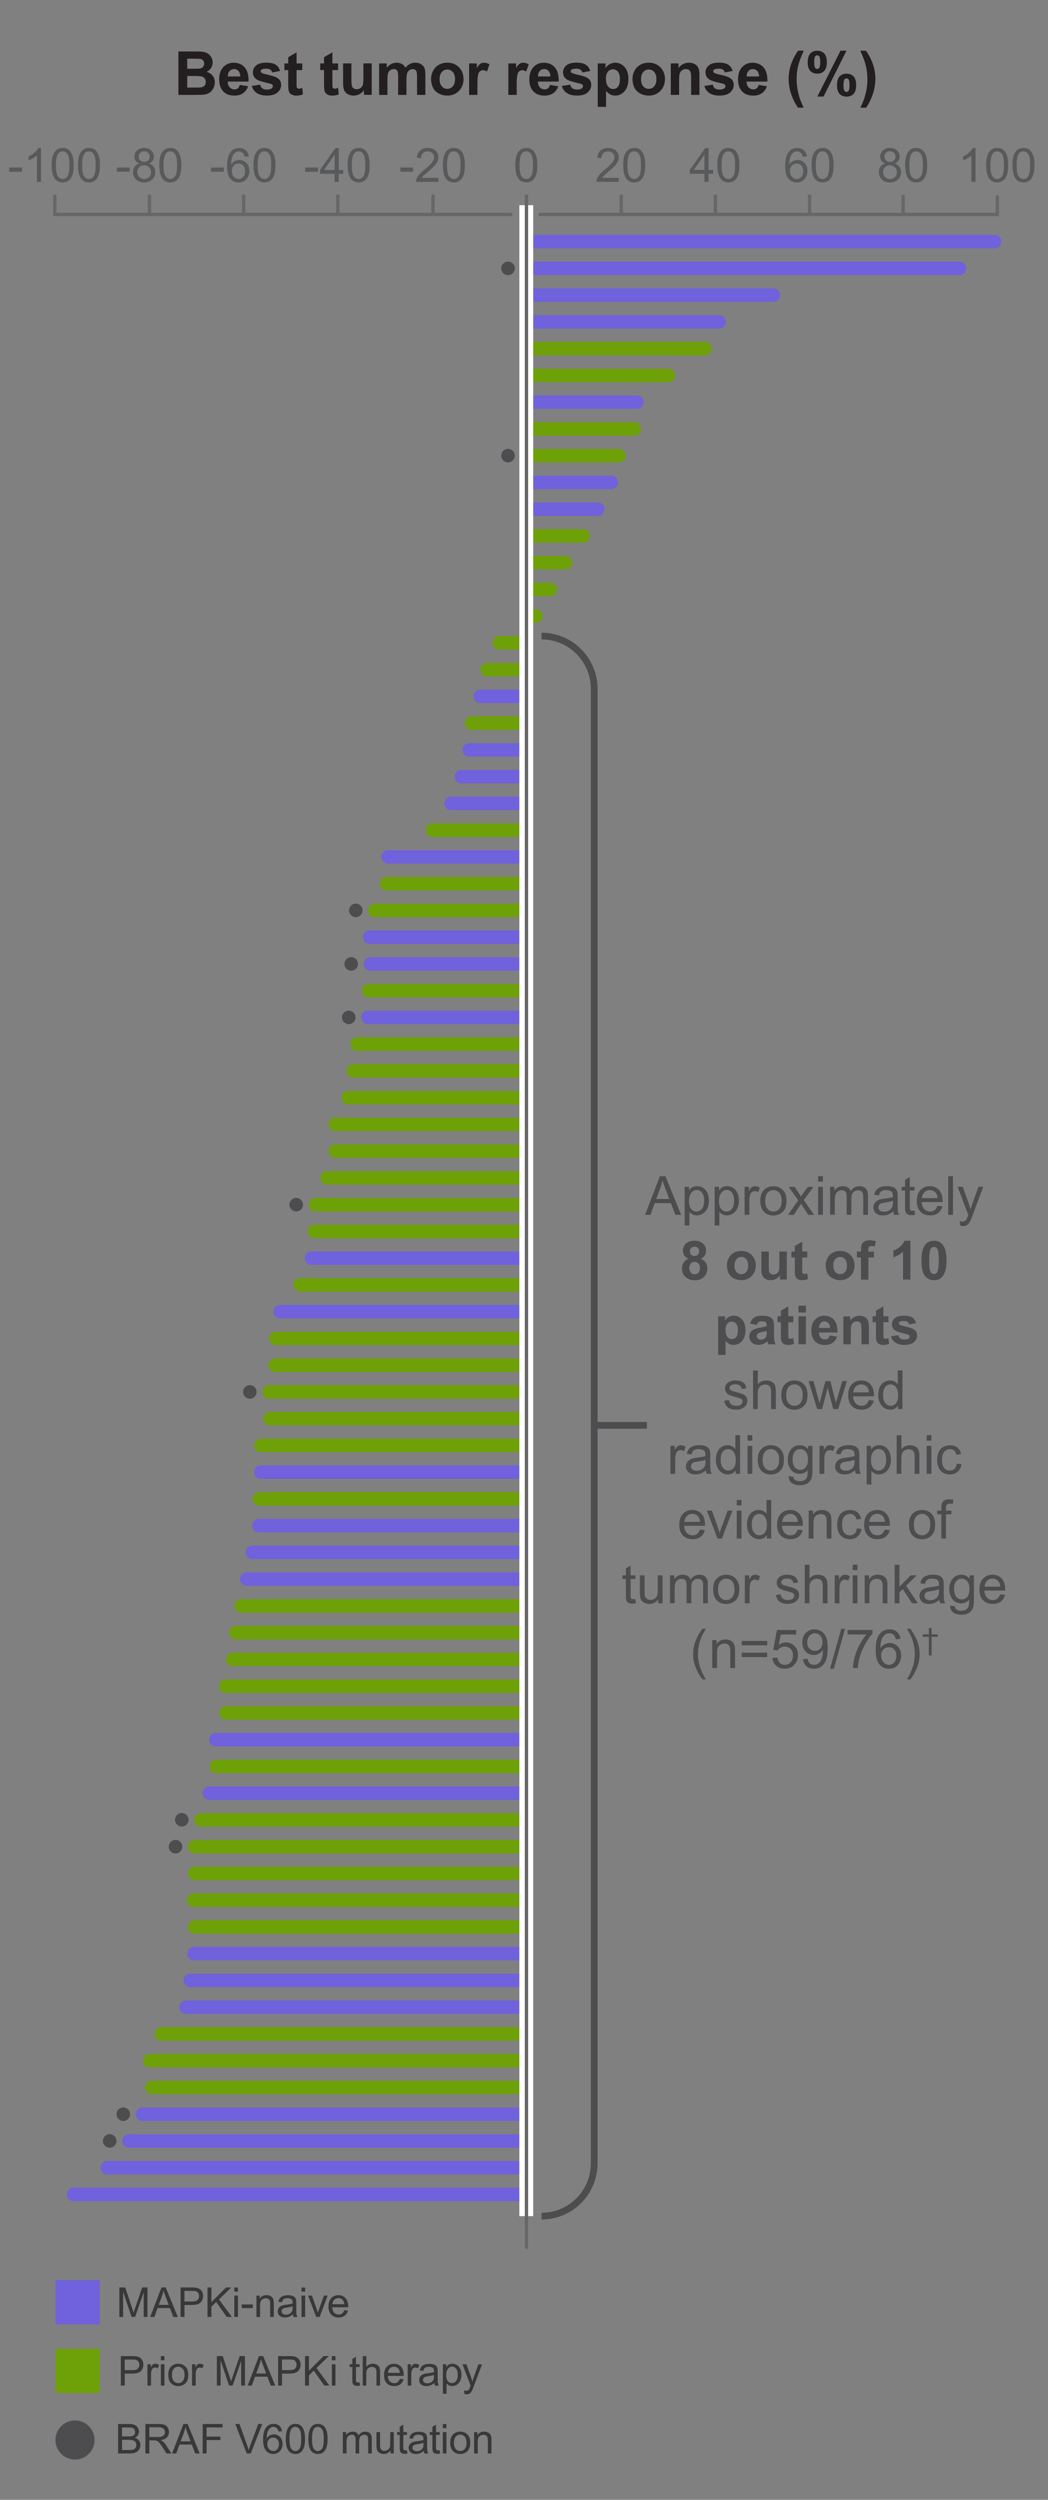 <?xml version="1.0" encoding="UTF-8"?><svg id="Layer_3" xmlns="http://www.w3.org/2000/svg" viewBox="0 0 311 741.25"><rect x="0" y="0" width="311" height="741.25" fill="#808080" stroke="none"/><defs><style>.cls-1{stroke:#4d4d4f;stroke-width:2px;}.cls-1,.cls-2,.cls-3,.cls-4{fill:none;}.cls-2{stroke:#666766;}.cls-2,.cls-3,.cls-4{stroke-linecap:round;stroke-miterlimit:10;}.cls-3{stroke:#7061dc;}.cls-3,.cls-4{stroke-width:4px;}.cls-4{stroke:#6ea108;}.cls-5{isolation:isolate;}.cls-6{fill:#4d4d4f;}.cls-6,.cls-7,.cls-8,.cls-9,.cls-10,.cls-11,.cls-12{stroke-width:0px;}.cls-7{fill:#7061dc;}.cls-8{fill:#6ea108;}.cls-9{fill:#393839;}.cls-10{fill:#58595b;}.cls-11{fill:#231f20;}.cls-12{fill:#fff;}</style></defs><polyline class="cls-2" points="151.6 63.58 16.27 63.58 16.27 62.4 16.27 61.99 16.27 58.13"/><line class="cls-2" x1="44.36" y1="58.13" x2="44.36" y2="63.58"/><line class="cls-2" x1="72.3" y1="58.13" x2="72.3" y2="63.58"/><line class="cls-2" x1="100.24" y1="58.13" x2="100.24" y2="63.58"/><line class="cls-2" x1="128.5" y1="58.13" x2="128.5" y2="63.58"/><line class="cls-2" x1="184.36" y1="58.13" x2="184.36" y2="63.58"/><line class="cls-2" x1="212.3" y1="58.13" x2="212.3" y2="63.58"/><line class="cls-2" x1="240.25" y1="58.13" x2="240.25" y2="63.58"/><line class="cls-2" x1="268.01" y1="58.13" x2="268.01" y2="63.58"/><polyline class="cls-2" points="295.96 58.36 295.96 62.38 295.96 63.58 160.28 63.58"/><line class="cls-3" x1="295.16" y1="71.65" x2="156.23" y2="71.65"/><line class="cls-3" x1="284.72" y1="79.58" x2="156.23" y2="79.58"/><line class="cls-3" x1="213.39" y1="95.45" x2="156.23" y2="95.45"/><line class="cls-3" x1="229.53" y1="87.51" x2="156.23" y2="87.51"/><line class="cls-4" x1="209.22" y1="103.38" x2="156.23" y2="103.38"/><line class="cls-4" x1="156.23" y1="111.31" x2="198.37" y2="111.31"/><line class="cls-3" x1="156.23" y1="119.24" x2="188.96" y2="119.24"/><line class="cls-4" x1="156.23" y1="127.18" x2="188.27" y2="127.18"/><line class="cls-4" x1="156.23" y1="135.11" x2="183.68" y2="135.11"/><line class="cls-3" x1="156.23" y1="143.04" x2="181.41" y2="143.04"/><line class="cls-3" x1="156.23" y1="150.97" x2="177.37" y2="150.97"/><line class="cls-4" x1="156.23" y1="158.9" x2="173.07" y2="158.9"/><line class="cls-4" x1="156.23" y1="166.84" x2="167.82" y2="166.84"/><line class="cls-4" x1="156.23" y1="174.77" x2="163.34" y2="174.77"/><line class="cls-4" x1="156.23" y1="182.7" x2="159.01" y2="182.7"/><line class="cls-4" x1="156.23" y1="190.63" x2="148.19" y2="190.63"/><line class="cls-4" x1="156.23" y1="198.56" x2="144.57" y2="198.56"/><line class="cls-3" x1="156.23" y1="206.5" x2="142.56" y2="206.5"/><line class="cls-4" x1="156.23" y1="214.43" x2="139.9" y2="214.43"/><line class="cls-3" x1="156.23" y1="222.36" x2="139.22" y2="222.36"/><line class="cls-3" x1="156.23" y1="238.22" x2="133.89" y2="238.22"/><line class="cls-3" x1="156.23" y1="230.29" x2="136.9" y2="230.29"/><line class="cls-4" x1="156.23" y1="246.16" x2="128.31" y2="246.16"/><line class="cls-3" x1="156.23" y1="254.09" x2="115.17" y2="254.09"/><line class="cls-4" x1="156.23" y1="262.02" x2="114.7" y2="262.02"/><line class="cls-4" x1="156.23" y1="269.95" x2="111.22" y2="269.95"/><line class="cls-3" x1="156.23" y1="277.88" x2="109.67" y2="277.88"/><line class="cls-3" x1="156.23" y1="285.82" x2="109.92" y2="285.82"/><line class="cls-4" x1="156.23" y1="293.75" x2="109.39" y2="293.75"/><line class="cls-3" x1="156.23" y1="301.68" x2="109.17" y2="301.68"/><line class="cls-4" x1="156.23" y1="309.61" x2="105.96" y2="309.61"/><line class="cls-4" x1="156.23" y1="317.54" x2="104.81" y2="317.54"/><line class="cls-4" x1="156.23" y1="325.48" x2="103.33" y2="325.48"/><line class="cls-4" x1="156.23" y1="341.34" x2="99.5" y2="341.34"/><line class="cls-4" x1="156.23" y1="333.41" x2="99.5" y2="333.41"/><line class="cls-4" x1="156.23" y1="349.27" x2="97.08" y2="349.27"/><line class="cls-4" x1="156.23" y1="357.21" x2="93.6" y2="357.21"/><line class="cls-4" x1="156.23" y1="365.14" x2="93.28" y2="365.14"/><line class="cls-3" x1="156.23" y1="373.07" x2="92.43" y2="373.07"/><line class="cls-4" x1="156.23" y1="381" x2="89.07" y2="381"/><line class="cls-3" x1="156.23" y1="388.93" x2="83.13" y2="388.93"/><line class="cls-4" x1="156.23" y1="404.8" x2="81.63" y2="404.8"/><line class="cls-4" x1="156.23" y1="396.87" x2="81.88" y2="396.87"/><line class="cls-4" x1="156.23" y1="412.73" x2="79.84" y2="412.73"/><line class="cls-4" x1="156.23" y1="420.66" x2="80.13" y2="420.66"/><line class="cls-4" x1="156.23" y1="428.59" x2="77.42" y2="428.59"/><line class="cls-3" x1="156.23" y1="436.53" x2="77.42" y2="436.53"/><line class="cls-4" x1="156.23" y1="444.46" x2="76.96" y2="444.46"/><line class="cls-3" x1="156.23" y1="452.39" x2="76.81" y2="452.39"/><line class="cls-3" x1="156.23" y1="468.25" x2="73.22" y2="468.25"/><line class="cls-3" x1="156.23" y1="460.32" x2="74.88" y2="460.32"/><line class="cls-4" x1="156.23" y1="476.19" x2="71.56" y2="476.19"/><line class="cls-4" x1="156.23" y1="484.12" x2="69.97" y2="484.12"/><line class="cls-4" x1="156.23" y1="492.05" x2="69.05" y2="492.05"/><line class="cls-4" x1="156.23" y1="499.98" x2="66.96" y2="499.98"/><line class="cls-4" x1="156.23" y1="507.91" x2="67.04" y2="507.91"/><line class="cls-3" x1="156.23" y1="515.85" x2="64.05" y2="515.85"/><line class="cls-4" x1="156.23" y1="523.78" x2="64.22" y2="523.78"/><line class="cls-3" x1="156.23" y1="531.71" x2="62.11" y2="531.71"/><line class="cls-4" x1="156.23" y1="539.64" x2="59.62" y2="539.64"/><line class="cls-4" x1="156.23" y1="547.58" x2="57.76" y2="547.58"/><line class="cls-4" x1="156.23" y1="555.51" x2="57.76" y2="555.51"/><line class="cls-4" x1="156.23" y1="563.44" x2="57.42" y2="563.44"/><line class="cls-4" x1="156.23" y1="571.37" x2="57.77" y2="571.37"/><line class="cls-3" x1="156.23" y1="579.3" x2="57.57" y2="579.3"/><line class="cls-3" x1="156.23" y1="587.24" x2="56.46" y2="587.24"/><line class="cls-3" x1="156.23" y1="595.17" x2="55.23" y2="595.17"/><line class="cls-4" x1="156.23" y1="603.1" x2="47.83" y2="603.1"/><line class="cls-4" x1="156.23" y1="618.96" x2="45.04" y2="618.96"/><line class="cls-4" x1="156.23" y1="611.03" x2="44.44" y2="611.03"/><line class="cls-3" x1="156.23" y1="626.9" x2="42.28" y2="626.9"/><line class="cls-3" x1="156.23" y1="634.83" x2="38.25" y2="634.83"/><line class="cls-3" x1="156.23" y1="642.76" x2="31.84" y2="642.76"/><line class="cls-3" x1="156.23" y1="650.69" x2="21.8" y2="650.69"/><g class="cls-5"><path class="cls-10" d="m2.74,50.92v-1.24h3.78v1.24h-3.78Z"/><path class="cls-10" d="m12.18,53.93h-1.23v-7.84c-.3.28-.68.56-1.17.85-.48.28-.91.49-1.3.64v-1.19c.69-.32,1.29-.72,1.8-1.18.52-.46.88-.91,1.09-1.34h.79v10.06Z"/><path class="cls-10" d="m15.33,48.98c0-1.19.12-2.14.37-2.86.24-.72.61-1.28,1.09-1.67.48-.39,1.09-.59,1.81-.59.54,0,1.01.11,1.42.32.41.22.74.53,1,.94.26.41.47.9.62,1.49s.23,1.38.23,2.37c0,1.18-.12,2.12-.36,2.85-.24.72-.6,1.28-1.08,1.67-.48.39-1.09.59-1.82.59-.97,0-1.72-.35-2.28-1.04-.66-.83-.99-2.19-.99-4.07Zm1.26,0c0,1.65.19,2.74.58,3.28.38.54.86.82,1.42.82s1.04-.27,1.43-.82c.38-.55.58-1.64.58-3.28s-.19-2.75-.58-3.29c-.39-.54-.87-.81-1.44-.81s-1.02.24-1.35.72c-.42.61-.64,1.74-.64,3.38Z"/><path class="cls-10" d="m23.12,48.98c0-1.19.12-2.14.37-2.86.24-.72.61-1.28,1.09-1.67.48-.39,1.09-.59,1.81-.59.54,0,1.01.11,1.42.32.41.22.74.53,1,.94.26.41.47.9.62,1.49s.23,1.38.23,2.37c0,1.18-.12,2.12-.36,2.85-.24.72-.6,1.28-1.08,1.67-.48.39-1.09.59-1.82.59-.97,0-1.72-.35-2.28-1.04-.66-.83-.99-2.19-.99-4.07Zm1.26,0c0,1.65.19,2.74.58,3.28.38.54.86.82,1.42.82s1.04-.27,1.43-.82c.38-.55.58-1.64.58-3.28s-.19-2.75-.58-3.29c-.39-.54-.87-.81-1.44-.81s-1.02.24-1.35.72c-.42.61-.64,1.74-.64,3.38Z"/></g><g class="cls-5"><path class="cls-10" d="m289.5,53.93h-1.23v-7.84c-.3.28-.68.56-1.17.85-.48.28-.91.49-1.3.64v-1.19c.69-.32,1.29-.72,1.8-1.18s.88-.91,1.09-1.34h.79v10.06Z"/><path class="cls-10" d="m292.65,48.98c0-1.19.12-2.14.37-2.86.24-.72.61-1.28,1.09-1.67.48-.39,1.09-.59,1.81-.59.54,0,1.01.11,1.42.32s.74.53,1,.94.47.9.62,1.49.23,1.38.23,2.37c0,1.18-.12,2.12-.36,2.85s-.6,1.28-1.08,1.67c-.48.39-1.09.59-1.82.59-.97,0-1.72-.35-2.28-1.04-.66-.83-.99-2.19-.99-4.07Zm1.26,0c0,1.65.19,2.74.58,3.28.39.54.86.82,1.43.82s1.04-.27,1.43-.82c.38-.55.58-1.64.58-3.28s-.19-2.75-.58-3.29c-.39-.54-.87-.81-1.44-.81s-1.02.24-1.35.72c-.42.61-.64,1.74-.64,3.38Z"/><path class="cls-10" d="m300.44,48.98c0-1.19.12-2.14.37-2.86.24-.72.61-1.28,1.09-1.67.48-.39,1.09-.59,1.82-.59.54,0,1.01.11,1.42.32s.74.53,1,.94.47.9.62,1.49.23,1.38.23,2.37c0,1.18-.12,2.12-.36,2.85s-.6,1.28-1.08,1.67c-.48.39-1.09.59-1.82.59-.97,0-1.73-.35-2.28-1.04-.66-.83-.99-2.19-.99-4.07Zm1.26,0c0,1.65.19,2.74.58,3.28.38.54.86.82,1.42.82s1.04-.27,1.42-.82c.39-.55.58-1.64.58-3.28s-.19-2.75-.58-3.29c-.38-.54-.86-.81-1.44-.81s-1.02.24-1.35.72c-.42.61-.64,1.74-.64,3.38Z"/></g><g class="cls-5"><path class="cls-10" d="m34.68,50.92v-1.24h3.78v1.24h-3.78Z"/><path class="cls-10" d="m41.38,48.49c-.51-.19-.89-.45-1.13-.8s-.37-.76-.37-1.24c0-.73.26-1.34.79-1.84.52-.5,1.22-.75,2.09-.75s1.58.25,2.11.76.8,1.13.8,1.86c0,.46-.12.87-.37,1.21-.24.34-.61.61-1.11.8.62.2,1.08.52,1.4.97s.48.98.48,1.6c0,.86-.3,1.58-.91,2.16-.61.58-1.4.88-2.39.88s-1.79-.29-2.39-.88c-.61-.59-.91-1.32-.91-2.19,0-.65.17-1.2.5-1.64.33-.44.8-.74,1.41-.9Zm-.64,2.54c0,.35.08.69.25,1.02.17.33.41.58.74.76s.68.27,1.06.27c.59,0,1.07-.19,1.46-.57s.57-.86.57-1.44-.2-1.08-.59-1.47c-.39-.39-.89-.58-1.48-.58s-1.06.19-1.44.57c-.38.38-.57.86-.57,1.44Zm.4-4.63c0,.47.15.86.46,1.16.3.3.7.45,1.19.45s.86-.15,1.17-.45c.3-.3.46-.66.46-1.1s-.16-.83-.47-1.14c-.31-.31-.7-.46-1.17-.46s-.86.15-1.17.45c-.31.3-.46.66-.46,1.08Z"/><path class="cls-10" d="m47.27,48.98c0-1.19.12-2.14.37-2.86.24-.72.61-1.28,1.09-1.67.48-.39,1.09-.59,1.82-.59.54,0,1.01.11,1.42.32.41.22.74.53,1,.94.26.41.47.9.62,1.49s.23,1.38.23,2.37c0,1.18-.12,2.12-.36,2.85-.24.72-.6,1.28-1.08,1.67-.48.39-1.09.59-1.82.59-.97,0-1.73-.35-2.28-1.04-.66-.83-.99-2.19-.99-4.07Zm1.26,0c0,1.65.19,2.74.58,3.28.39.54.86.82,1.43.82s1.04-.27,1.42-.82c.39-.55.58-1.64.58-3.28s-.19-2.75-.58-3.29c-.38-.54-.86-.81-1.44-.81s-1.02.24-1.35.72c-.42.61-.64,1.74-.64,3.38Z"/></g><g class="cls-5"><path class="cls-10" d="m62.62,50.92v-1.24h3.78v1.24h-3.78Z"/><path class="cls-10" d="m73.81,46.36l-1.22.1c-.11-.48-.26-.83-.46-1.05-.33-.35-.74-.53-1.23-.53-.39,0-.74.11-1.03.33-.39.28-.69.69-.92,1.24-.22.54-.34,1.31-.35,2.32.3-.45.66-.79,1.09-1,.43-.22.88-.33,1.35-.33.82,0,1.52.3,2.1.91.58.6.86,1.38.86,2.34,0,.63-.14,1.21-.41,1.75-.27.54-.64.95-1.12,1.24-.47.29-1.01.43-1.61.43-1.03,0-1.86-.38-2.51-1.13-.65-.75-.97-2-.97-3.73,0-1.94.36-3.35,1.07-4.22.62-.77,1.47-1.15,2.52-1.15.79,0,1.43.22,1.94.66.5.44.81,1.05.91,1.83Zm-5.02,4.32c0,.42.09.83.27,1.22.18.39.43.68.75.89.32.2.66.3,1.02.3.52,0,.97-.21,1.34-.63.37-.42.56-.99.56-1.71s-.18-1.24-.55-1.64-.83-.6-1.39-.6-1.03.2-1.42.6c-.39.4-.58.92-.58,1.57Z"/><path class="cls-10" d="m75.21,48.98c0-1.19.12-2.14.37-2.86.24-.72.61-1.28,1.09-1.67.48-.39,1.09-.59,1.81-.59.54,0,1.01.11,1.42.32.41.22.74.53,1,.94.26.41.47.9.62,1.49s.23,1.38.23,2.37c0,1.18-.12,2.12-.36,2.85-.24.72-.6,1.28-1.08,1.67-.48.39-1.09.59-1.82.59-.97,0-1.72-.35-2.28-1.04-.66-.83-.99-2.19-.99-4.07Zm1.26,0c0,1.65.19,2.74.58,3.28.38.54.86.82,1.42.82s1.04-.27,1.43-.82c.38-.55.58-1.64.58-3.28s-.19-2.75-.58-3.29c-.39-.54-.87-.81-1.44-.81s-1.02.24-1.35.72c-.42.61-.64,1.74-.64,3.38Z"/></g><g class="cls-5"><path class="cls-10" d="m239.43,46.36l-1.22.1c-.11-.48-.26-.83-.46-1.05-.33-.35-.74-.53-1.23-.53-.39,0-.74.11-1.03.33-.39.28-.69.69-.92,1.24-.22.54-.34,1.31-.35,2.32.3-.45.66-.79,1.09-1,.43-.22.88-.33,1.35-.33.82,0,1.52.3,2.09.91.58.6.87,1.38.87,2.34,0,.63-.14,1.21-.41,1.75-.27.54-.64.95-1.12,1.24-.47.29-1.01.43-1.61.43-1.03,0-1.86-.38-2.51-1.13-.65-.75-.97-2-.97-3.73,0-1.94.36-3.35,1.07-4.22.62-.77,1.46-1.15,2.52-1.15.79,0,1.43.22,1.94.66.5.44.81,1.05.91,1.83Zm-5.02,4.32c0,.42.09.83.27,1.22.18.39.43.68.76.89.32.2.66.3,1.02.3.52,0,.97-.21,1.34-.63.37-.42.56-.99.56-1.71s-.18-1.24-.55-1.64-.83-.6-1.39-.6-1.03.2-1.42.6c-.39.4-.58.92-.58,1.57Z"/><path class="cls-10" d="m240.83,48.98c0-1.19.12-2.14.37-2.86.24-.72.61-1.28,1.09-1.67.48-.39,1.09-.59,1.82-.59.54,0,1.01.11,1.42.32.41.22.74.53,1,.94.26.41.47.9.62,1.49s.23,1.38.23,2.37c0,1.18-.12,2.12-.36,2.85-.24.72-.6,1.28-1.08,1.67-.48.39-1.09.59-1.82.59-.97,0-1.73-.35-2.28-1.04-.66-.83-.99-2.19-.99-4.07Zm1.26,0c0,1.65.19,2.74.58,3.28.39.54.86.82,1.43.82s1.04-.27,1.42-.82c.39-.55.58-1.64.58-3.28s-.19-2.75-.58-3.29c-.38-.54-.86-.81-1.44-.81s-1.02.24-1.35.72c-.42.61-.64,1.74-.64,3.38Z"/></g><g class="cls-5"><path class="cls-10" d="m262.7,48.49c-.51-.19-.89-.45-1.13-.8s-.37-.76-.37-1.24c0-.73.26-1.34.79-1.84.52-.5,1.22-.75,2.09-.75s1.58.25,2.11.76.8,1.13.8,1.86c0,.46-.12.87-.37,1.21-.24.34-.61.61-1.11.8.62.2,1.08.52,1.4.97s.48.98.48,1.6c0,.86-.3,1.58-.91,2.16-.61.58-1.4.88-2.39.88s-1.79-.29-2.39-.88c-.61-.59-.91-1.32-.91-2.19,0-.65.17-1.2.5-1.64.33-.44.8-.74,1.41-.9Zm-.64,2.54c0,.35.08.69.25,1.02.17.33.41.58.74.76s.68.27,1.06.27c.59,0,1.07-.19,1.46-.57s.57-.86.57-1.44-.2-1.08-.59-1.47c-.39-.39-.89-.58-1.48-.58s-1.06.19-1.44.57c-.38.38-.57.86-.57,1.44Zm.4-4.63c0,.47.15.86.46,1.16.3.3.7.45,1.19.45s.86-.15,1.17-.45c.3-.3.46-.66.46-1.1s-.16-.83-.47-1.14c-.31-.31-.7-.46-1.17-.46s-.86.15-1.17.45c-.31.3-.46.66-.46,1.08Z"/><path class="cls-10" d="m268.6,48.98c0-1.19.12-2.14.37-2.86.24-.72.61-1.28,1.09-1.67.48-.39,1.09-.59,1.82-.59.54,0,1.01.11,1.42.32.41.22.74.53,1,.94.26.41.47.9.62,1.49s.23,1.38.23,2.37c0,1.18-.12,2.12-.36,2.85-.24.72-.6,1.28-1.08,1.67-.48.39-1.09.59-1.82.59-.97,0-1.73-.35-2.28-1.04-.66-.83-.99-2.19-.99-4.07Zm1.26,0c0,1.65.19,2.74.58,3.28.39.54.86.82,1.43.82s1.04-.27,1.42-.82c.39-.55.58-1.64.58-3.28s-.19-2.75-.58-3.29c-.38-.54-.86-.81-1.44-.81s-1.02.24-1.35.72c-.42.61-.64,1.74-.64,3.38Z"/></g><g class="cls-5"><path class="cls-10" d="m90.57,50.92v-1.24h3.78v1.24h-3.78Z"/><path class="cls-10" d="m99.31,53.93v-2.4h-4.35v-1.13l4.57-6.49h1v6.49h1.35v1.13h-1.35v2.4h-1.23Zm0-3.53v-4.52l-3.14,4.52h3.14Z"/><path class="cls-10" d="m103.15,48.98c0-1.19.12-2.14.37-2.86.24-.72.61-1.28,1.09-1.67.48-.39,1.09-.59,1.82-.59.54,0,1.01.11,1.42.32s.74.53,1,.94.47.9.62,1.49.23,1.38.23,2.37c0,1.18-.12,2.12-.36,2.85s-.6,1.28-1.08,1.67c-.48.39-1.09.59-1.82.59-.97,0-1.73-.35-2.28-1.04-.66-.83-.99-2.19-.99-4.07Zm1.26,0c0,1.65.19,2.74.58,3.28.38.54.86.82,1.42.82s1.04-.27,1.42-.82c.39-.55.58-1.64.58-3.28s-.19-2.75-.58-3.29c-.38-.54-.86-.81-1.44-.81s-1.02.24-1.35.72c-.42.61-.64,1.74-.64,3.38Z"/></g><g class="cls-5"><path class="cls-10" d="m209.04,53.93v-2.4h-4.35v-1.13l4.57-6.49h1v6.49h1.35v1.13h-1.35v2.4h-1.23Zm0-3.53v-4.52l-3.14,4.52h3.14Z"/><path class="cls-10" d="m212.88,48.98c0-1.19.12-2.14.37-2.86.24-.72.61-1.28,1.09-1.67.48-.39,1.09-.59,1.82-.59.54,0,1.01.11,1.42.32.41.22.74.53,1,.94.26.41.47.9.62,1.49s.23,1.38.23,2.37c0,1.18-.12,2.12-.36,2.85-.24.72-.6,1.28-1.08,1.67-.48.39-1.09.59-1.82.59-.97,0-1.73-.35-2.28-1.04-.66-.83-.99-2.19-.99-4.07Zm1.26,0c0,1.65.19,2.74.58,3.28.39.54.86.82,1.43.82s1.04-.27,1.42-.82c.39-.55.58-1.64.58-3.28s-.19-2.75-.58-3.29c-.38-.54-.86-.81-1.44-.81s-1.02.24-1.35.72c-.42.61-.64,1.74-.64,3.38Z"/></g><g class="cls-5"><path class="cls-10" d="m118.83,50.92v-1.24h3.78v1.24h-3.78Z"/><path class="cls-10" d="m130.09,52.74v1.18h-6.62c0-.3.04-.58.14-.85.17-.45.44-.9.81-1.33.37-.44.91-.94,1.61-1.52,1.09-.89,1.83-1.6,2.21-2.12s.57-1.02.57-1.48c0-.49-.17-.9-.52-1.23s-.8-.5-1.36-.5c-.59,0-1.07.18-1.42.53s-.54.85-.54,1.48l-1.26-.13c.09-.94.41-1.66.98-2.16.56-.49,1.32-.74,2.28-.74s1.72.27,2.28.8.84,1.19.84,1.98c0,.4-.08.8-.25,1.18s-.44.8-.82,1.22c-.38.43-1.01,1.02-1.9,1.76-.74.62-1.21,1.04-1.42,1.26-.21.22-.38.44-.52.67h4.92Z"/><path class="cls-10" d="m131.41,48.98c0-1.19.12-2.14.37-2.86.24-.72.61-1.28,1.09-1.67.48-.39,1.09-.59,1.82-.59.54,0,1.01.11,1.42.32.41.22.74.53,1,.94.26.41.47.9.62,1.49s.23,1.38.23,2.37c0,1.18-.12,2.12-.36,2.85-.24.72-.6,1.28-1.08,1.67-.48.39-1.09.59-1.82.59-.97,0-1.73-.35-2.28-1.04-.66-.83-.99-2.19-.99-4.07Zm1.26,0c0,1.65.19,2.74.58,3.28.39.54.86.82,1.43.82s1.04-.27,1.42-.82c.39-.55.58-1.64.58-3.28s-.19-2.75-.58-3.29c-.38-.54-.86-.81-1.44-.81s-1.02.24-1.35.72c-.42.61-.64,1.74-.64,3.38Z"/></g><g class="cls-5"><path class="cls-10" d="m183.62,52.74v1.18h-6.62c0-.3.04-.58.14-.85.17-.45.44-.9.81-1.33.37-.44.91-.94,1.61-1.52,1.09-.89,1.83-1.6,2.21-2.12s.57-1.02.57-1.48c0-.49-.17-.9-.52-1.23s-.8-.5-1.36-.5c-.59,0-1.07.18-1.42.53s-.54.85-.54,1.48l-1.26-.13c.09-.94.41-1.66.98-2.16.57-.49,1.32-.74,2.28-.74s1.72.27,2.28.8.84,1.19.84,1.98c0,.4-.08.8-.25,1.18s-.44.8-.82,1.22c-.38.43-1.01,1.02-1.9,1.76-.74.62-1.21,1.04-1.42,1.26-.21.22-.38.44-.52.67h4.92Z"/><path class="cls-10" d="m184.94,48.98c0-1.19.12-2.14.37-2.86.24-.72.61-1.28,1.09-1.67.48-.39,1.09-.59,1.81-.59.54,0,1.01.11,1.42.32.41.22.74.53,1,.94.26.41.47.9.62,1.49s.23,1.38.23,2.37c0,1.18-.12,2.12-.36,2.85-.24.72-.6,1.28-1.08,1.67-.48.39-1.09.59-1.82.59-.97,0-1.72-.35-2.28-1.04-.66-.83-.99-2.19-.99-4.07Zm1.26,0c0,1.65.19,2.74.58,3.28.38.54.86.82,1.42.82s1.04-.27,1.43-.82c.38-.55.58-1.64.58-3.28s-.19-2.75-.58-3.29c-.39-.54-.87-.81-1.44-.81s-1.02.24-1.35.72c-.42.61-.64,1.74-.64,3.38Z"/></g><g class="cls-5"><path class="cls-10" d="m152.91,48.98c0-1.19.12-2.14.37-2.86.24-.72.61-1.28,1.09-1.67.48-.39,1.09-.59,1.82-.59.54,0,1.01.11,1.42.32.41.22.74.53,1,.94.26.41.47.9.62,1.49s.23,1.38.23,2.37c0,1.18-.12,2.12-.36,2.85-.24.72-.6,1.28-1.08,1.67-.48.39-1.09.59-1.82.59-.97,0-1.73-.35-2.28-1.04-.66-.83-.99-2.19-.99-4.07Zm1.26,0c0,1.65.19,2.74.58,3.28.39.54.86.82,1.43.82s1.04-.27,1.42-.82c.39-.55.58-1.64.58-3.28s-.19-2.75-.58-3.29c-.38-.54-.86-.81-1.44-.81s-1.02.24-1.35.72c-.42.61-.64,1.74-.64,3.38Z"/></g><rect class="cls-12" x="154.12" y="60.85" width="4.12" height="596.28"/><line class="cls-2" x1="156.23" y1="58.13" x2="156.23" y2="666.37"/><circle class="cls-6" cx="32.55" cy="634.83" r="2.01"/><circle class="cls-6" cx="36.58" cy="626.9" r="2.01"/><circle class="cls-6" cx="53.95" cy="539.6" r="2.01"/><circle class="cls-6" cx="52.09" cy="547.58" r="2.01"/><circle class="cls-6" cx="74.14" cy="412.73" r="2.01"/><circle class="cls-6" cx="87.9" cy="357.21" r="2.01"/><circle class="cls-6" cx="103.49" cy="301.68" r="2.01"/><circle class="cls-6" cx="104.22" cy="285.82" r="2.01"/><circle class="cls-6" cx="105.59" cy="269.95" r="2.01"/><circle class="cls-6" cx="150.76" cy="79.58" r="2.01"/><circle class="cls-6" cx="150.76" cy="135.11" r="2.01"/><path class="cls-11" d="m52.96,15.26h5.15c1.02,0,1.78.04,2.28.13s.95.26,1.34.53.72.63.99,1.08.4.95.4,1.51c0,.6-.16,1.16-.49,1.66s-.77.88-1.32,1.13c.79.23,1.39.62,1.81,1.17s.63,1.2.63,1.94c0,.59-.14,1.16-.41,1.71s-.64,1-1.12,1.33-1.05.53-1.75.61c-.43.05-1.48.08-3.14.09h-4.39v-12.88Zm2.6,2.14v2.98h1.71c1.01,0,1.64-.01,1.89-.04.45-.05.8-.21,1.05-.46s.38-.59.38-1.01-.11-.72-.33-.97-.55-.4-.98-.45c-.26-.03-1-.04-2.22-.04h-1.49Zm0,5.12v3.45h2.41c.94,0,1.53-.03,1.78-.08.39-.07.7-.24.95-.51s.36-.64.36-1.09c0-.39-.09-.71-.28-.98s-.46-.47-.81-.59-1.12-.18-2.31-.18h-2.1Z"/><path class="cls-11" d="m71.16,25.17l2.46.41c-.32.9-.82,1.59-1.5,2.06s-1.54.71-2.56.71c-1.62,0-2.82-.53-3.6-1.59-.62-.85-.92-1.92-.92-3.22,0-1.55.4-2.76,1.21-3.63s1.83-1.31,3.07-1.31c1.39,0,2.48.46,3.29,1.38s1.19,2.32,1.15,4.21h-6.19c.02.73.22,1.3.6,1.71s.86.61,1.42.61c.39,0,.71-.11.98-.32s.46-.55.6-1.02Zm.14-2.5c-.02-.71-.2-1.26-.55-1.63s-.78-.56-1.28-.56c-.54,0-.98.2-1.34.59s-.52.93-.52,1.6h3.69Z"/><path class="cls-11" d="m74.72,25.48l2.48-.38c.11.48.32.85.64,1.09s.77.37,1.35.37c.64,0,1.12-.12,1.44-.35.22-.16.33-.38.33-.66,0-.19-.06-.34-.18-.47-.12-.12-.4-.23-.83-.33-1.99-.44-3.25-.84-3.79-1.2-.74-.5-1.11-1.2-1.11-2.1,0-.81.32-1.49.96-2.04s1.63-.83,2.97-.83,2.23.21,2.85.62,1.05,1.03,1.28,1.85l-2.33.43c-.1-.36-.29-.64-.57-.83s-.67-.29-1.19-.29c-.65,0-1.12.09-1.4.27-.19.13-.28.3-.28.5,0,.18.08.33.25.45.22.16.99.4,2.31.69s2.23.67,2.76,1.1c.52.44.77,1.05.77,1.84,0,.86-.36,1.59-1.07,2.21s-1.77.92-3.17.92c-1.27,0-2.28-.26-3.02-.77s-1.23-1.22-1.45-2.1Z"/><path class="cls-11" d="m89.7,18.81v1.97h-1.69v3.76c0,.76.02,1.21.05,1.33s.11.23.22.31.25.12.42.12c.23,0,.56-.08.99-.24l.21,1.92c-.57.25-1.22.37-1.95.37-.45,0-.85-.07-1.2-.22s-.62-.34-.79-.58-.28-.56-.35-.96c-.05-.29-.08-.87-.08-1.74v-4.07h-1.13v-1.97h1.13v-1.85l2.48-1.44v3.3h1.69Z"/><path class="cls-11" d="m100.33,18.81v1.97h-1.69v3.76c0,.76.02,1.21.05,1.33s.11.23.22.31.25.12.42.12c.23,0,.56-.08.99-.24l.21,1.92c-.57.25-1.22.37-1.95.37-.45,0-.85-.07-1.2-.22s-.62-.34-.79-.58-.28-.56-.35-.96c-.05-.29-.08-.87-.08-1.74v-4.07h-1.13v-1.97h1.13v-1.85l2.48-1.44v3.3h1.69Z"/><path class="cls-11" d="m108.01,28.14v-1.4c-.34.5-.79.89-1.34,1.18s-1.14.43-1.75.43-1.19-.14-1.69-.41-.86-.66-1.08-1.16-.33-1.19-.33-2.07v-5.91h2.47v4.29c0,1.31.05,2.12.14,2.41s.26.53.5.7.54.26.91.26c.42,0,.8-.12,1.13-.35s.56-.52.69-.86.18-1.18.18-2.52v-3.94h2.47v9.33h-2.29Z"/><path class="cls-11" d="m112.5,18.81h2.28v1.27c.81-.99,1.78-1.49,2.91-1.49.6,0,1.12.12,1.56.37s.8.62,1.08,1.12c.41-.5.85-.87,1.33-1.12s.98-.37,1.52-.37c.69,0,1.27.14,1.74.42s.83.69,1.06,1.23c.17.4.25,1.04.25,1.93v5.97h-2.47v-5.33c0-.93-.08-1.52-.25-1.79-.23-.35-.58-.53-1.05-.53-.35,0-.67.11-.98.32s-.52.52-.66.93-.2,1.05-.2,1.93v4.48h-2.47v-5.12c0-.91-.04-1.49-.13-1.76s-.22-.46-.41-.59-.44-.19-.75-.19c-.38,0-.72.1-1.03.31s-.52.5-.65.89-.2,1.03-.2,1.92v4.54h-2.47v-9.33Z"/><path class="cls-11" d="m127.93,23.34c0-.82.2-1.61.61-2.38s.98-1.35,1.72-1.76,1.57-.61,2.48-.61c1.41,0,2.57.46,3.47,1.38s1.35,2.08,1.35,3.48-.46,2.58-1.37,3.51-2.06,1.39-3.44,1.39c-.86,0-1.67-.19-2.45-.58s-1.37-.95-1.77-1.7-.61-1.66-.61-2.73Zm2.53.13c0,.93.22,1.63.66,2.13s.98.74,1.63.74,1.18-.25,1.62-.74.66-1.21.66-2.14-.22-1.62-.66-2.11-.98-.74-1.62-.74-1.19.25-1.63.74-.66,1.2-.66,2.13Z"/><path class="cls-11" d="m141.68,28.14h-2.47v-9.33h2.29v1.33c.39-.63.75-1.04,1.06-1.24s.67-.3,1.07-.3c.56,0,1.1.16,1.63.47l-.76,2.15c-.42-.27-.8-.4-1.16-.4s-.64.1-.88.29-.43.53-.57,1.03-.21,1.54-.21,3.13v2.88Z"/><path class="cls-11" d="m153.33,28.14h-2.47v-9.33h2.29v1.33c.39-.63.75-1.04,1.06-1.24s.67-.3,1.07-.3c.56,0,1.1.16,1.63.47l-.76,2.15c-.42-.27-.8-.4-1.16-.4s-.64.1-.88.29-.43.53-.57,1.03-.21,1.54-.21,3.13v2.88Z"/><path class="cls-11" d="m163.2,25.17l2.46.41c-.32.9-.82,1.59-1.5,2.06s-1.54.71-2.56.71c-1.62,0-2.82-.53-3.6-1.59-.62-.85-.92-1.92-.92-3.22,0-1.55.4-2.76,1.21-3.63s1.83-1.31,3.07-1.31c1.39,0,2.48.46,3.29,1.38s1.19,2.32,1.15,4.21h-6.19c.02.73.22,1.3.6,1.71s.86.61,1.42.61c.39,0,.71-.11.98-.32s.46-.55.6-1.02Zm.14-2.5c-.02-.71-.2-1.26-.55-1.63s-.78-.56-1.28-.56c-.54,0-.98.2-1.34.59s-.52.93-.52,1.6h3.69Z"/><path class="cls-11" d="m166.75,25.48l2.48-.38c.11.48.32.85.64,1.09s.77.37,1.35.37c.64,0,1.12-.12,1.44-.35.22-.16.33-.38.33-.66,0-.19-.06-.34-.18-.47-.12-.12-.4-.23-.83-.33-1.99-.44-3.25-.84-3.79-1.2-.74-.5-1.11-1.2-1.11-2.1,0-.81.32-1.49.96-2.04s1.63-.83,2.97-.83,2.23.21,2.85.62,1.05,1.03,1.28,1.85l-2.33.43c-.1-.36-.29-.64-.57-.83s-.68-.29-1.19-.29c-.65,0-1.12.09-1.4.27-.19.13-.28.3-.28.5,0,.18.08.33.25.45.22.16.99.4,2.31.69s2.23.67,2.75,1.1c.52.44.77,1.05.77,1.84,0,.86-.36,1.59-1.07,2.21s-1.77.92-3.17.92c-1.27,0-2.28-.26-3.02-.77s-1.23-1.22-1.46-2.1Z"/><path class="cls-11" d="m177.38,18.81h2.3v1.37c.3-.47.7-.85,1.21-1.14s1.08-.44,1.7-.44c1.08,0,2,.42,2.76,1.27s1.13,2.03,1.13,3.55-.38,2.77-1.14,3.63-1.68,1.3-2.77,1.3c-.52,0-.98-.1-1.4-.31s-.86-.56-1.32-1.05v4.7h-2.47v-12.88Zm2.44,4.51c0,1.05.21,1.82.62,2.32s.92.75,1.52.75,1.05-.23,1.43-.69.57-1.21.57-2.26c0-.98-.2-1.71-.59-2.18s-.88-.71-1.46-.71-1.1.23-1.5.7-.6,1.16-.6,2.07Z"/><path class="cls-11" d="m187.7,23.34c0-.82.2-1.61.61-2.38s.98-1.35,1.72-1.76,1.57-.61,2.48-.61c1.41,0,2.57.46,3.47,1.38s1.35,2.08,1.35,3.48-.46,2.58-1.37,3.51-2.06,1.39-3.44,1.39c-.86,0-1.67-.19-2.45-.58s-1.37-.95-1.77-1.7-.61-1.66-.61-2.73Zm2.53.13c0,.93.22,1.63.66,2.13s.98.74,1.63.74,1.19-.25,1.62-.74.65-1.21.65-2.14-.22-1.62-.65-2.11-.98-.74-1.62-.74-1.19.25-1.63.74-.66,1.2-.66,2.13Z"/><path class="cls-11" d="m207.57,28.14h-2.47v-4.76c0-1.01-.05-1.66-.16-1.96s-.28-.53-.51-.69-.52-.25-.86-.25c-.43,0-.81.12-1.15.35s-.57.54-.7.93-.19,1.1-.19,2.14v4.23h-2.47v-9.33h2.29v1.37c.81-1.05,1.84-1.58,3.08-1.58.54,0,1.04.1,1.49.29s.79.45,1.02.75.39.65.48,1.04.14.94.14,1.66v5.8Z"/><path class="cls-11" d="m209.03,25.48l2.48-.38c.11.48.32.85.64,1.09s.77.37,1.35.37c.64,0,1.12-.12,1.44-.35.22-.16.33-.38.33-.66,0-.19-.06-.34-.18-.47-.12-.12-.4-.23-.83-.33-1.99-.44-3.25-.84-3.79-1.2-.74-.5-1.11-1.2-1.11-2.1,0-.81.32-1.49.96-2.04s1.63-.83,2.97-.83,2.23.21,2.85.62,1.05,1.03,1.28,1.85l-2.33.43c-.1-.36-.29-.64-.57-.83s-.67-.29-1.19-.29c-.65,0-1.12.09-1.4.27-.19.13-.28.3-.28.5,0,.18.08.33.25.45.22.16.99.4,2.31.69s2.23.67,2.76,1.1c.52.44.77,1.05.77,1.84,0,.86-.36,1.59-1.07,2.21s-1.77.92-3.17.92c-1.27,0-2.28-.26-3.02-.77s-1.23-1.22-1.45-2.1Z"/><path class="cls-11" d="m225.13,25.17l2.46.41c-.32.9-.82,1.59-1.5,2.06s-1.54.71-2.56.71c-1.62,0-2.82-.53-3.6-1.59-.62-.85-.92-1.92-.92-3.22,0-1.55.4-2.76,1.21-3.63s1.83-1.31,3.07-1.31c1.39,0,2.48.46,3.29,1.38s1.19,2.32,1.15,4.21h-6.19c.02.73.22,1.3.6,1.71s.86.61,1.42.61c.39,0,.71-.11.98-.32s.46-.55.6-1.02Zm.14-2.5c-.02-.71-.2-1.26-.55-1.63s-.78-.56-1.28-.56c-.54,0-.98.2-1.34.59s-.52.93-.52,1.6h3.69Z"/><path class="cls-11" d="m238.48,31.93h-1.7c-.9-1.35-1.58-2.76-2.05-4.22s-.7-2.87-.7-4.24c0-1.69.29-3.3.87-4.81.5-1.31,1.14-2.52,1.92-3.63h1.69c-.8,1.78-1.36,3.29-1.66,4.53s-.45,2.56-.45,3.96c0,.96.09,1.95.27,2.95s.42,1.97.73,2.87c.21.6.57,1.46,1.08,2.58Z"/><path class="cls-11" d="m239.69,18.44c0-1.15.25-2.01.76-2.57s1.19-.83,2.06-.83,1.6.28,2.1.83.76,1.41.76,2.57-.25,2.01-.76,2.57-1.19.83-2.06.83-1.6-.28-2.11-.83-.76-1.41-.76-2.57Zm1.92-.02c0,.84.1,1.4.29,1.69.15.21.35.32.61.32s.47-.11.62-.32c.19-.29.28-.85.28-1.69s-.09-1.4-.28-1.68c-.15-.22-.35-.33-.62-.33s-.46.11-.61.32c-.19.29-.29.85-.29,1.69Zm2.78,10.21h-1.83l6.86-13.6h1.78l-6.81,13.6Zm3.99-3.38c0-1.15.25-2.01.76-2.57s1.2-.83,2.08-.83,1.58.28,2.09.83.76,1.41.76,2.57-.25,2.02-.76,2.58-1.19.83-2.06.83-1.6-.28-2.11-.83-.76-1.42-.76-2.58Zm1.92,0c0,.84.1,1.4.29,1.68.15.22.35.33.61.33s.47-.11.61-.32c.19-.29.29-.85.29-1.69s-.09-1.4-.28-1.69c-.15-.21-.35-.32-.62-.32s-.47.11-.61.32c-.19.29-.29.85-.29,1.69Z"/><path class="cls-11" d="m255.33,31.93c.49-1.04.83-1.84,1.03-2.4s.38-1.2.55-1.92.3-1.42.38-2.07.12-1.32.12-2.01c0-1.39-.15-2.71-.45-3.96s-.85-2.76-1.65-4.53h1.68c.88,1.26,1.57,2.6,2.06,4.01s.73,2.84.73,4.3c0,1.22-.19,2.54-.58,3.94-.44,1.57-1.16,3.12-2.17,4.65h-1.71Z"/><rect class="cls-8" x="16.46" y="696.47" width="13.11" height="13.11"/><path class="cls-9" d="m35.86,707.38v-8.75h3.3c.58,0,1.02.03,1.33.08.43.07.79.21,1.08.41.29.2.52.48.7.84.18.36.27.76.27,1.19,0,.74-.24,1.37-.71,1.89s-1.33.77-2.57.77h-2.24v3.56h-1.16Zm1.16-4.59h2.26c.75,0,1.28-.14,1.59-.42.31-.28.47-.67.47-1.18,0-.37-.09-.68-.28-.94-.18-.26-.43-.43-.73-.52-.2-.05-.56-.08-1.08-.08h-2.24v3.13Z"/><path class="cls-9" d="m43.75,707.38v-6.34h.97v.96c.25-.45.47-.75.68-.89.21-.14.44-.21.69-.21.36,0,.73.12,1.1.35l-.37,1c-.26-.16-.53-.23-.79-.23-.24,0-.45.07-.63.21s-.32.34-.4.59c-.12.38-.18.8-.18,1.25v3.32h-1.07Z"/><path class="cls-9" d="m47.73,699.87v-1.23h1.07v1.23h-1.07Zm0,7.51v-6.34h1.07v6.34h-1.07Z"/><path class="cls-9" d="m49.93,704.21c0-1.17.33-2.04.98-2.61.54-.47,1.21-.7,1.99-.7.87,0,1.58.29,2.14.86.55.57.83,1.36.83,2.37,0,.82-.12,1.46-.37,1.92-.25.47-.6.83-1.07,1.09-.47.26-.98.39-1.53.39-.89,0-1.6-.28-2.15-.85-.55-.57-.82-1.39-.82-2.46Zm1.1,0c0,.81.18,1.42.53,1.82.35.4.8.61,1.34.61s.98-.2,1.33-.61c.35-.41.53-1.02.53-1.86,0-.78-.18-1.38-.53-1.78-.36-.4-.8-.61-1.33-.61s-.98.2-1.34.6c-.35.4-.53,1.01-.53,1.82Z"/><path class="cls-9" d="m57,707.38v-6.34h.97v.96c.25-.45.47-.75.68-.89.21-.14.44-.21.69-.21.36,0,.73.12,1.1.35l-.37,1c-.26-.16-.53-.23-.79-.23-.24,0-.45.07-.63.21s-.32.34-.4.59c-.12.38-.18.8-.18,1.25v3.32h-1.07Z"/><path class="cls-9" d="m64.35,707.38v-8.75h1.74l2.07,6.19c.19.58.33,1.01.42,1.29.1-.32.25-.79.46-1.4l2.09-6.09h1.56v8.75h-1.12v-7.32l-2.54,7.32h-1.04l-2.53-7.45v7.45h-1.12Z"/><path class="cls-9" d="m73.49,707.38l3.36-8.75h1.25l3.58,8.75h-1.32l-1.02-2.65h-3.66l-.96,2.65h-1.23Zm2.52-3.59h2.97l-.91-2.42c-.28-.74-.49-1.34-.62-1.81-.11.56-.27,1.12-.47,1.67l-.96,2.57Z"/><path class="cls-9" d="m82.53,707.38v-8.75h3.3c.58,0,1.02.03,1.33.08.43.07.79.21,1.08.41.29.2.52.48.7.84.18.36.27.76.27,1.19,0,.74-.24,1.37-.71,1.89s-1.33.77-2.57.77h-2.24v3.56h-1.16Zm1.16-4.59h2.26c.75,0,1.28-.14,1.59-.42.31-.28.47-.67.47-1.18,0-.37-.09-.68-.28-.94-.18-.26-.43-.43-.73-.52-.2-.05-.56-.08-1.08-.08h-2.24v3.13Z"/><path class="cls-9" d="m90.52,707.38v-8.75h1.16v4.34l4.34-4.34h1.57l-3.67,3.54,3.83,5.2h-1.53l-3.11-4.43-1.43,1.4v3.03h-1.16Z"/><path class="cls-9" d="m98.48,699.87v-1.23h1.07v1.23h-1.07Zm0,7.51v-6.34h1.07v6.34h-1.07Z"/><path class="cls-9" d="m106.7,706.42l.16.95c-.3.06-.57.1-.81.1-.39,0-.69-.06-.91-.19-.21-.12-.37-.29-.45-.49-.09-.2-.13-.62-.13-1.27v-3.65h-.79v-.84h.79v-1.57l1.07-.64v2.21h1.08v.84h-1.08v3.71c0,.31.02.5.06.59s.1.16.19.21c.08.05.21.08.37.08.12,0,.28-.01.47-.04Z"/><path class="cls-9" d="m107.64,707.38v-8.75h1.07v3.14c.5-.58,1.13-.87,1.9-.87.47,0,.88.09,1.22.28s.59.44.74.77c.15.33.22.8.22,1.42v4.02h-1.07v-4.02c0-.54-.12-.93-.35-1.17-.23-.24-.56-.37-.99-.37-.32,0-.62.08-.9.25s-.48.39-.6.67c-.12.28-.18.67-.18,1.17v3.47h-1.07Z"/><path class="cls-9" d="m118.65,705.34l1.11.14c-.17.65-.5,1.15-.97,1.51-.47.36-1.08.54-1.81.54-.93,0-1.66-.29-2.21-.86s-.81-1.37-.81-2.4.27-1.89.82-2.48,1.26-.88,2.14-.88,1.54.29,2.08.87c.54.58.81,1.39.81,2.43,0,.06,0,.16,0,.29h-4.73c.04.7.24,1.23.59,1.6.35.37.79.56,1.32.56.39,0,.73-.1,1.01-.31.28-.21.5-.54.66-.99Zm-3.53-1.74h3.54c-.05-.53-.18-.93-.41-1.2-.34-.41-.79-.62-1.33-.62-.49,0-.91.17-1.24.5s-.52.77-.56,1.32Z"/><path class="cls-9" d="m120.98,707.38v-6.34h.97v.96c.25-.45.47-.75.68-.89.21-.14.44-.21.69-.21.36,0,.73.12,1.1.35l-.37,1c-.26-.16-.53-.23-.79-.23-.24,0-.45.07-.63.21s-.32.34-.4.59c-.12.38-.18.8-.18,1.25v3.32h-1.07Z"/><path class="cls-9" d="m128.88,706.6c-.4.34-.78.58-1.15.72-.37.14-.76.21-1.18.21-.7,0-1.23-.17-1.61-.51-.37-.34-.56-.77-.56-1.3,0-.31.07-.59.21-.85.14-.26.33-.46.55-.62.23-.15.49-.27.77-.35.21-.06.53-.11.96-.16.87-.1,1.51-.23,1.92-.37,0-.15,0-.24,0-.28,0-.44-.1-.75-.3-.92-.27-.24-.68-.36-1.22-.36-.5,0-.88.09-1.12.27-.24.18-.42.49-.53.94l-1.05-.14c.09-.45.25-.81.47-1.09.22-.28.54-.49.95-.64.41-.15.89-.22,1.44-.22s.98.06,1.32.19c.34.13.59.29.75.48s.27.44.33.73c.04.18.05.51.05.99v1.43c0,1,.02,1.63.07,1.89.04.26.14.52.27.76h-1.12c-.11-.22-.18-.48-.21-.78Zm-.09-2.4c-.39.16-.97.29-1.75.41-.44.06-.75.14-.94.21-.18.08-.32.2-.42.35-.1.15-.15.32-.15.51,0,.29.11.53.33.72s.53.29.95.29.78-.09,1.1-.27c.32-.18.56-.43.71-.74.12-.24.17-.6.17-1.07v-.39Z"/><path class="cls-9" d="m131.43,709.81v-8.76h.98v.82c.23-.32.49-.56.78-.73.29-.16.64-.24,1.06-.24.54,0,1.02.14,1.43.42s.73.67.94,1.18c.21.51.32,1.06.32,1.67,0,.65-.12,1.23-.35,1.75-.23.52-.57.92-1.01,1.19s-.91.41-1.4.41c-.36,0-.68-.08-.96-.23-.28-.15-.52-.34-.7-.57v3.08h-1.07Zm.97-5.56c0,.82.17,1.42.5,1.81.33.39.73.58,1.2.58s.89-.2,1.23-.61c.34-.4.51-1.03.51-1.88s-.17-1.41-.5-1.81-.73-.6-1.19-.6-.86.21-1.21.64c-.35.43-.53,1.05-.53,1.86Z"/><path class="cls-9" d="m137.81,709.82l-.12-1.01c.23.06.44.1.61.1.24,0,.43-.04.57-.12.14-.08.26-.19.35-.33.07-.11.18-.37.33-.8.02-.06.05-.15.1-.26l-2.4-6.35h1.16l1.32,3.67c.17.47.32.95.46,1.47.12-.49.27-.97.44-1.44l1.35-3.69h1.07l-2.41,6.44c-.26.7-.46,1.18-.6,1.44-.19.35-.41.61-.66.78-.25.16-.54.25-.88.25-.21,0-.44-.04-.69-.13Z"/><rect class="cls-7" x="16.46" y="676.12" width="13.11" height="13.11"/><path class="cls-9" d="m35.42,687.03v-8.75h1.74l2.07,6.19c.19.58.33,1.01.42,1.29.1-.32.25-.79.46-1.4l2.09-6.09h1.56v8.75h-1.12v-7.32l-2.54,7.32h-1.04l-2.53-7.45v7.45h-1.12Z"/><path class="cls-9" d="m44.57,687.03l3.36-8.75h1.25l3.58,8.75h-1.32l-1.02-2.65h-3.66l-.96,2.65h-1.23Zm2.52-3.59h2.97l-.91-2.42c-.28-.74-.49-1.34-.62-1.81-.11.56-.27,1.12-.47,1.67l-.96,2.57Z"/><path class="cls-9" d="m53.59,687.03v-8.75h3.3c.58,0,1.02.03,1.33.08.43.07.79.21,1.08.41.29.2.52.48.7.84.18.36.27.76.27,1.19,0,.74-.24,1.37-.71,1.89s-1.33.77-2.57.77h-2.24v3.56h-1.16Zm1.16-4.59h2.26c.75,0,1.28-.14,1.59-.42.31-.28.47-.67.47-1.18,0-.37-.09-.68-.28-.94-.18-.26-.43-.43-.73-.52-.2-.05-.56-.08-1.08-.08h-2.24v3.13Z"/><path class="cls-9" d="m61.58,687.03v-8.75h1.16v4.34l4.34-4.34h1.57l-3.67,3.54,3.83,5.2h-1.53l-3.11-4.43-1.43,1.4v3.03h-1.16Z"/><path class="cls-9" d="m69.54,679.52v-1.23h1.07v1.23h-1.07Zm0,7.51v-6.34h1.07v6.34h-1.07Z"/><path class="cls-9" d="m71.72,684.4v-1.08h3.3v1.08h-3.3Z"/><path class="cls-9" d="m76.1,687.03v-6.34h.97v.9c.46-.7,1.14-1.04,2.02-1.04.38,0,.73.07,1.05.21s.56.32.72.54.27.49.33.79c.04.2.06.55.06,1.04v3.9h-1.07v-3.85c0-.44-.04-.76-.12-.98-.08-.22-.23-.39-.45-.52s-.46-.19-.75-.19c-.46,0-.85.15-1.18.44s-.5.84-.5,1.65v3.46h-1.07Z"/><path class="cls-9" d="m86.92,686.25c-.4.34-.78.58-1.15.72-.37.14-.76.21-1.18.21-.7,0-1.23-.17-1.61-.51-.37-.34-.56-.77-.56-1.3,0-.31.07-.59.21-.85.14-.26.33-.46.55-.62.23-.15.49-.27.77-.35.21-.06.53-.11.96-.16.87-.1,1.51-.23,1.92-.37,0-.15,0-.24,0-.28,0-.44-.1-.75-.3-.92-.27-.24-.68-.36-1.22-.36-.5,0-.88.09-1.12.27-.24.18-.42.49-.53.94l-1.05-.14c.09-.45.25-.81.47-1.09.22-.28.54-.49.95-.64.41-.15.89-.22,1.44-.22s.98.06,1.32.19c.34.13.59.29.75.48s.27.44.33.73c.04.18.05.51.05.99v1.43c0,1,.02,1.63.07,1.89.04.26.14.52.27.76h-1.12c-.11-.22-.18-.48-.21-.78Zm-.09-2.4c-.39.16-.97.29-1.75.41-.44.06-.75.14-.94.21-.18.08-.32.2-.42.35-.1.15-.15.32-.15.51,0,.29.11.53.33.72s.53.29.95.29.78-.09,1.1-.27c.32-.18.56-.43.71-.74.12-.24.17-.6.17-1.07v-.39Z"/><path class="cls-9" d="m89.48,679.52v-1.23h1.07v1.23h-1.07Zm0,7.51v-6.34h1.07v6.34h-1.07Z"/><path class="cls-9" d="m93.84,687.03l-2.41-6.34h1.13l1.36,3.79c.15.41.28.84.41,1.28.1-.33.23-.74.4-1.21l1.41-3.87h1.1l-2.4,6.34h-1Z"/><path class="cls-9" d="m102.16,684.99l1.11.14c-.17.65-.5,1.15-.97,1.51-.47.36-1.08.54-1.81.54-.93,0-1.66-.29-2.21-.86s-.81-1.37-.81-2.4.27-1.89.82-2.48,1.26-.88,2.14-.88,1.54.29,2.08.87c.54.58.81,1.39.81,2.43,0,.06,0,.16,0,.29h-4.73c.04.7.24,1.23.59,1.6.35.37.79.56,1.32.56.39,0,.73-.1,1.01-.31.28-.21.5-.54.66-.99Zm-3.53-1.74h3.54c-.05-.53-.18-.93-.41-1.2-.34-.41-.79-.62-1.33-.62-.49,0-.91.17-1.24.5s-.52.77-.56,1.32Z"/><path class="cls-9" d="m35.05,727.51v-8.75h3.28c.67,0,1.2.09,1.61.27.4.18.72.45.95.82.23.37.34.75.34,1.15,0,.37-.1.73-.3,1.06-.2.33-.51.6-.92.8.53.15.94.42,1.22.79s.43.82.43,1.32c0,.41-.09.79-.26,1.14s-.39.62-.64.81c-.25.19-.57.33-.96.43-.38.1-.85.15-1.41.15h-3.34Zm1.16-5.07h1.89c.51,0,.88-.03,1.1-.1.29-.09.52-.23.67-.44.15-.2.22-.46.22-.76,0-.29-.07-.55-.21-.77-.14-.22-.34-.37-.6-.45-.26-.08-.7-.12-1.33-.12h-1.75v2.64Zm0,4.04h2.18c.37,0,.64-.01.79-.04.27-.05.49-.13.67-.24.18-.11.33-.27.44-.49s.17-.46.17-.74c0-.33-.08-.61-.25-.85-.17-.24-.4-.41-.69-.51-.3-.1-.72-.15-1.28-.15h-2.02v3.01Z"/><path class="cls-9" d="m43.15,727.51v-8.75h3.88c.78,0,1.37.08,1.78.24.41.16.73.43.97.83.24.4.36.84.36,1.32,0,.62-.2,1.14-.6,1.57-.4.43-1.02.7-1.86.81.31.15.54.29.7.44.34.31.66.7.96,1.16l1.52,2.38h-1.46l-1.16-1.82c-.34-.52-.62-.93-.83-1.21s-.42-.47-.59-.58-.35-.19-.53-.23c-.13-.03-.35-.04-.64-.04h-1.34v3.88h-1.16Zm1.16-4.89h2.49c.53,0,.94-.05,1.24-.16.3-.11.52-.28.68-.52s.23-.5.23-.78c0-.41-.15-.75-.45-1.02-.3-.27-.77-.4-1.42-.4h-2.77v2.89Z"/><path class="cls-9" d="m51.07,727.51l3.36-8.75h1.25l3.58,8.75h-1.32l-1.02-2.65h-3.66l-.96,2.65h-1.23Zm2.52-3.59h2.97l-.91-2.42c-.28-.74-.49-1.34-.62-1.81-.11.56-.27,1.12-.47,1.67l-.96,2.57Z"/><path class="cls-9" d="m60.15,727.51v-8.75h5.9v1.03h-4.74v2.71h4.1v1.03h-4.1v3.97h-1.16Z"/><path class="cls-9" d="m73.22,727.51l-3.39-8.75h1.25l2.27,6.35c.18.51.34.99.46,1.43.14-.48.29-.96.47-1.43l2.36-6.35h1.18l-3.42,8.75h-1.19Z"/><path class="cls-9" d="m83.71,720.91l-1.07.08c-.1-.42-.23-.73-.41-.92-.29-.31-.65-.46-1.07-.46-.34,0-.64.1-.9.29-.34.25-.6.61-.8,1.08-.2.47-.3,1.15-.3,2.02.26-.39.58-.69.95-.88.37-.19.77-.29,1.17-.29.72,0,1.33.26,1.83.79.5.53.75,1.21.75,2.04,0,.55-.12,1.06-.36,1.53-.24.47-.56.83-.98,1.08-.41.25-.88.38-1.41.38-.89,0-1.62-.33-2.19-.99-.56-.66-.85-1.74-.85-3.25,0-1.69.31-2.92.94-3.69.54-.67,1.28-1,2.2-1,.69,0,1.25.19,1.69.58s.7.92.79,1.6Zm-4.39,3.77c0,.37.08.72.24,1.06.16.34.38.6.66.77.28.18.58.27.89.27.45,0,.84-.18,1.17-.55.33-.37.49-.86.49-1.49s-.16-1.08-.48-1.43c-.32-.35-.73-.52-1.22-.52s-.9.17-1.23.52c-.34.35-.51.8-.51,1.37Z"/><path class="cls-9" d="m84.81,723.2c0-1.03.11-1.87.32-2.5.21-.63.53-1.12.95-1.46.42-.34.95-.51,1.58-.51.47,0,.88.09,1.24.28.35.19.65.46.88.82.23.36.41.79.54,1.3.13.51.2,1.2.2,2.07,0,1.03-.11,1.85-.32,2.49-.21.63-.53,1.12-.95,1.46-.42.34-.95.52-1.59.52-.84,0-1.51-.3-1.99-.91-.58-.73-.87-1.91-.87-3.56Zm1.1,0c0,1.44.17,2.39.5,2.87.34.48.75.71,1.24.71s.91-.24,1.24-.72c.34-.48.5-1.43.5-2.86s-.17-2.4-.5-2.87c-.34-.47-.75-.71-1.26-.71s-.89.21-1.18.63c-.37.53-.55,1.52-.55,2.95Z"/><path class="cls-9" d="m91.5,723.2c0-1.03.11-1.87.32-2.5.21-.63.53-1.12.95-1.46.42-.34.95-.51,1.58-.51.47,0,.88.09,1.24.28.35.19.65.46.88.82.23.36.41.79.54,1.3.13.51.2,1.2.2,2.07,0,1.03-.11,1.85-.32,2.49-.21.63-.53,1.12-.95,1.46-.42.34-.95.52-1.59.52-.84,0-1.51-.3-1.99-.91-.58-.73-.87-1.91-.87-3.56Zm1.1,0c0,1.44.17,2.39.5,2.87.34.48.75.71,1.24.71s.91-.24,1.24-.72c.34-.48.5-1.43.5-2.86s-.17-2.4-.5-2.87c-.34-.47-.75-.71-1.26-.71s-.89.21-1.18.63c-.37.53-.55,1.52-.55,2.95Z"/><path class="cls-9" d="m101.74,727.51v-6.34h.96v.89c.2-.31.46-.56.79-.75s.71-.28,1.13-.28c.47,0,.85.1,1.15.29.3.19.51.47.64.82.5-.74,1.15-1.11,1.96-1.11.63,0,1.11.17,1.45.52.34.35.51.88.51,1.61v4.35h-1.07v-3.99c0-.43-.04-.74-.1-.93s-.2-.34-.38-.46c-.18-.12-.4-.17-.64-.17-.45,0-.82.15-1.11.44s-.44.77-.44,1.42v3.68h-1.07v-4.12c0-.48-.09-.83-.26-1.07s-.46-.36-.86-.36c-.3,0-.58.08-.84.24-.26.16-.44.39-.56.7-.12.31-.17.75-.17,1.32v3.29h-1.07Z"/><path class="cls-9" d="m115.9,727.51v-.93c-.49.72-1.16,1.07-2.01,1.07-.37,0-.72-.07-1.05-.21-.32-.14-.56-.32-.72-.54-.16-.22-.27-.48-.33-.8-.04-.21-.07-.54-.07-1v-3.93h1.07v3.51c0,.56.02.94.07,1.13.07.28.21.5.43.67s.49.24.81.24.62-.08.91-.25.48-.39.6-.67c.12-.28.18-.7.18-1.24v-3.4h1.07v6.34h-.96Z"/><path class="cls-9" d="m120.76,726.55l.16.95c-.3.06-.57.1-.81.1-.39,0-.69-.06-.91-.19-.21-.12-.37-.29-.45-.49-.09-.2-.13-.62-.13-1.27v-3.65h-.79v-.84h.79v-1.57l1.07-.64v2.21h1.08v.84h-1.08v3.71c0,.31.02.5.06.59s.1.16.19.21c.08.05.21.08.37.08.12,0,.28-.01.47-.04Z"/><path class="cls-9" d="m125.76,726.73c-.4.34-.78.58-1.15.72-.37.14-.76.21-1.18.21-.7,0-1.23-.17-1.61-.51-.37-.34-.56-.77-.56-1.3,0-.31.07-.59.21-.85.14-.26.33-.46.55-.62.23-.15.49-.27.77-.35.21-.06.53-.11.96-.16.87-.1,1.51-.23,1.92-.37,0-.15,0-.24,0-.28,0-.44-.1-.75-.3-.92-.27-.24-.68-.36-1.22-.36-.5,0-.88.09-1.12.27-.24.18-.42.49-.53.94l-1.05-.14c.09-.45.25-.81.47-1.09.22-.28.54-.49.95-.64.41-.15.89-.22,1.44-.22s.98.06,1.32.19c.34.13.59.29.75.48s.27.44.33.73c.04.18.05.51.05.99v1.43c0,1,.02,1.63.07,1.89.04.26.14.52.27.76h-1.12c-.11-.22-.18-.48-.21-.78Zm-.09-2.4c-.39.16-.97.29-1.75.41-.44.06-.75.14-.94.21-.18.08-.32.2-.42.35-.1.15-.15.32-.15.51,0,.29.11.53.33.72s.53.29.95.29.78-.09,1.1-.27c.32-.18.56-.43.71-.74.12-.24.17-.6.17-1.07v-.39Z"/><path class="cls-9" d="m130.46,726.55l.16.95c-.3.06-.57.1-.81.1-.39,0-.69-.06-.91-.19-.21-.12-.37-.29-.45-.49-.09-.2-.13-.62-.13-1.27v-3.65h-.79v-.84h.79v-1.57l1.07-.64v2.21h1.08v.84h-1.08v3.71c0,.31.02.5.06.59s.1.16.19.21c.08.05.21.08.37.08.12,0,.28-.01.47-.04Z"/><path class="cls-9" d="m131.41,720v-1.23h1.07v1.23h-1.07Zm0,7.51v-6.34h1.07v6.34h-1.07Z"/><path class="cls-9" d="m133.61,724.34c0-1.17.33-2.04.98-2.61.54-.47,1.21-.7,1.99-.7.87,0,1.58.29,2.14.86.55.57.83,1.36.83,2.37,0,.82-.12,1.46-.37,1.92-.25.47-.6.83-1.07,1.09-.47.26-.98.39-1.53.39-.89,0-1.6-.28-2.15-.85-.55-.57-.82-1.39-.82-2.46Zm1.1,0c0,.81.18,1.42.53,1.82.35.4.8.61,1.34.61s.98-.2,1.33-.61c.35-.41.53-1.02.53-1.86,0-.78-.18-1.38-.53-1.78-.36-.4-.8-.61-1.33-.61s-.98.2-1.34.6c-.35.4-.53,1.01-.53,1.82Z"/><path class="cls-9" d="m140.69,727.51v-6.34h.97v.9c.46-.7,1.14-1.04,2.02-1.04.38,0,.73.07,1.05.21s.56.32.72.54.27.49.33.79c.04.2.06.55.06,1.04v3.9h-1.07v-3.85c0-.44-.04-.76-.12-.98-.08-.22-.23-.39-.45-.52s-.46-.19-.75-.19c-.46,0-.85.15-1.18.44s-.5.84-.5,1.65v3.46h-1.07Z"/><path class="cls-6" d="m22.26,729.31c3.2,0,5.8-2.6,5.8-5.8s-2.59-5.8-5.8-5.8-5.8,2.6-5.8,5.8,2.59,5.8,5.8,5.8"/><path class="cls-6" d="m191.43,360.22l4.4-11.45h1.63l4.69,11.45h-1.73l-1.34-3.47h-4.79l-1.26,3.47h-1.61Zm3.3-4.7h3.88l-1.2-3.17c-.36-.96-.64-1.75-.81-2.38-.15.73-.35,1.46-.62,2.19l-1.26,3.36Z"/><path class="cls-6" d="m203.18,363.4v-11.48h1.28v1.08c.3-.42.64-.74,1.02-.95s.84-.32,1.38-.32c.71,0,1.33.18,1.88.55.54.36.95.88,1.23,1.54s.41,1.39.41,2.18c0,.85-.15,1.61-.46,2.29s-.75,1.2-1.33,1.56-1.19.54-1.83.54c-.47,0-.89-.1-1.26-.3s-.68-.45-.92-.75v4.04h-1.41Zm1.27-7.28c0,1.07.22,1.86.65,2.37.43.51.96.77,1.57.77s1.16-.26,1.61-.79c.45-.53.67-1.35.67-2.46s-.22-1.85-.65-2.38c-.43-.53-.95-.79-1.56-.79s-1.13.28-1.59.84c-.46.56-.69,1.37-.69,2.44Z"/><path class="cls-6" d="m212.08,363.4v-11.48h1.28v1.08c.3-.42.64-.74,1.02-.95s.84-.32,1.38-.32c.71,0,1.33.18,1.88.55.54.36.95.88,1.23,1.54s.41,1.39.41,2.18c0,.85-.15,1.61-.46,2.29s-.75,1.2-1.33,1.56-1.19.54-1.83.54c-.47,0-.89-.1-1.26-.3s-.68-.45-.92-.75v4.04h-1.41Zm1.27-7.28c0,1.07.22,1.86.65,2.37.43.51.96.77,1.57.77s1.16-.26,1.61-.79c.45-.53.67-1.35.67-2.46s-.22-1.85-.65-2.38c-.43-.53-.95-.79-1.56-.79s-1.13.28-1.59.84c-.46.56-.69,1.37-.69,2.44Z"/><path class="cls-6" d="m220.96,360.22v-8.3h1.27v1.26c.32-.59.62-.98.89-1.16s.57-.28.9-.28c.47,0,.96.15,1.45.45l-.48,1.3c-.34-.2-.69-.3-1.03-.3-.31,0-.58.09-.83.28-.25.19-.42.44-.52.77-.16.5-.23,1.05-.23,1.64v4.34h-1.41Z"/><path class="cls-6" d="m225.62,356.07c0-1.54.43-2.67,1.28-3.41.71-.61,1.58-.92,2.61-.92,1.14,0,2.07.37,2.8,1.12.72.75,1.09,1.78,1.09,3.1,0,1.07-.16,1.91-.48,2.52-.32.61-.79,1.09-1.4,1.43s-1.28.51-2,.51c-1.16,0-2.1-.37-2.82-1.12-.72-.74-1.07-1.82-1.07-3.22Zm1.45,0c0,1.06.23,1.86.7,2.39.46.53,1.05.79,1.75.79s1.28-.27,1.74-.8.7-1.34.7-2.43c0-1.03-.23-1.8-.7-2.33-.47-.53-1.05-.79-1.74-.79s-1.29.26-1.75.79c-.46.53-.7,1.32-.7,2.38Z"/><path class="cls-6" d="m233.84,360.22l3.03-4.31-2.8-3.98h1.76l1.27,1.95c.24.37.43.68.58.93.23-.34.44-.65.63-.91l1.4-1.96h1.68l-2.87,3.91,3.09,4.39h-1.73l-1.7-2.58-.45-.7-2.18,3.27h-1.7Z"/><path class="cls-6" d="m242.78,350.38v-1.62h1.41v1.62h-1.41Zm0,9.84v-8.3h1.41v8.3h-1.41Z"/><path class="cls-6" d="m246.33,360.22v-8.3h1.26v1.16c.26-.41.61-.73,1.04-.98.43-.25.92-.37,1.48-.37.61,0,1.12.13,1.51.38.39.26.67.61.83,1.07.66-.97,1.51-1.45,2.56-1.45.82,0,1.46.23,1.9.68.44.46.66,1.16.66,2.11v5.7h-1.4v-5.23c0-.56-.05-.97-.14-1.21-.09-.25-.26-.45-.5-.6-.24-.15-.52-.23-.84-.23-.58,0-1.07.19-1.45.58-.39.39-.58,1.01-.58,1.86v4.82h-1.41v-5.39c0-.62-.12-1.09-.34-1.41-.23-.31-.6-.47-1.12-.47-.4,0-.76.1-1.1.31-.34.21-.58.51-.73.91-.15.4-.23.98-.23,1.73v4.3h-1.41Z"/><path class="cls-6" d="m265.07,359.19c-.52.44-1.02.76-1.5.94-.48.18-1,.27-1.55.27-.91,0-1.61-.22-2.1-.67-.49-.45-.73-1.01-.73-1.71,0-.41.09-.78.28-1.11.18-.34.43-.61.73-.81.3-.2.64-.36,1.01-.46.28-.07.69-.14,1.25-.21,1.13-.14,1.97-.3,2.51-.48,0-.19,0-.31,0-.37,0-.57-.13-.98-.4-1.21-.36-.32-.89-.48-1.6-.48-.66,0-1.15.12-1.46.35-.32.23-.55.64-.7,1.23l-1.38-.19c.12-.59.33-1.06.62-1.43.29-.36.7-.64,1.24-.84.54-.2,1.17-.29,1.88-.29s1.28.08,1.73.25c.44.17.77.38.98.63.21.25.35.57.44.96.05.24.07.67.07,1.3v1.88c0,1.31.03,2.13.09,2.48.06.35.18.68.36,1h-1.47c-.15-.29-.24-.63-.28-1.02Zm-.12-3.14c-.51.21-1.28.39-2.3.53-.58.08-.99.18-1.23.28-.24.1-.42.26-.55.46-.13.2-.2.42-.2.67,0,.38.14.69.43.94.28.25.7.38,1.25.38s1.02-.12,1.45-.36c.42-.24.73-.56.93-.97.15-.32.23-.79.23-1.41v-.52Z"/><path class="cls-6" d="m271.39,358.96l.2,1.24c-.4.08-.75.12-1.06.12-.51,0-.91-.08-1.19-.24s-.48-.37-.59-.64c-.11-.26-.17-.82-.17-1.66v-4.77h-1.03v-1.09h1.03v-2.05l1.4-.84v2.9h1.41v1.09h-1.41v4.85c0,.4.02.66.07.77.05.11.13.21.24.27.11.07.27.1.48.1.16,0,.36-.02.62-.05Z"/><path class="cls-6" d="m278.22,357.54l1.45.18c-.23.85-.65,1.51-1.27,1.98-.62.47-1.41.7-2.38.7-1.21,0-2.18-.37-2.89-1.12-.71-.75-1.07-1.8-1.07-3.14s.36-2.48,1.08-3.25c.72-.77,1.65-1.16,2.8-1.16s2.02.38,2.72,1.13c.7.76,1.05,1.82,1.05,3.19,0,.08,0,.21,0,.38h-6.19c.05.91.31,1.61.77,2.09.46.48,1.04.73,1.73.73.52,0,.96-.14,1.32-.41.36-.27.65-.7.87-1.3Zm-4.62-2.27h4.63c-.06-.7-.24-1.22-.53-1.57-.45-.54-1.03-.81-1.74-.81-.65,0-1.19.22-1.63.65-.44.43-.68,1.01-.73,1.73Z"/><path class="cls-6" d="m281.4,360.22v-11.45h1.41v11.45h-1.41Z"/><path class="cls-6" d="m284.93,363.41l-.16-1.32c.31.08.58.12.8.12.31,0,.56-.05.75-.16.19-.1.34-.25.46-.44.09-.14.23-.49.43-1.05.03-.08.07-.19.12-.34l-3.15-8.31h1.52l1.73,4.8c.22.61.42,1.25.6,1.92.16-.65.35-1.28.58-1.89l1.77-4.84h1.41l-3.16,8.44c-.34.91-.6,1.54-.79,1.88-.25.46-.54.8-.86,1.02-.32.22-.71.32-1.16.32-.27,0-.57-.06-.91-.17Z"/><path class="cls-6" d="m204.29,373.24c-.57-.24-.98-.57-1.24-.99-.26-.42-.39-.88-.39-1.38,0-.85.3-1.56.89-2.12.6-.56,1.44-.84,2.54-.84s1.93.28,2.54.84c.6.56.9,1.26.9,2.12,0,.53-.14,1-.41,1.42-.28.41-.66.73-1.16.95.63.26,1.12.63,1.45,1.12.33.49.5,1.05.5,1.7,0,1.06-.34,1.92-1.01,2.58-.67.66-1.57.99-2.69.99-1.04,0-1.91-.27-2.6-.82-.82-.65-1.23-1.53-1.23-2.66,0-.62.15-1.19.46-1.71.31-.52.79-.92,1.45-1.2Zm.25,2.7c0,.6.15,1.08.46,1.41.31.34.7.51,1.16.51s.83-.16,1.12-.49c.3-.33.45-.8.45-1.41,0-.54-.15-.97-.45-1.29-.3-.33-.69-.49-1.15-.49-.54,0-.94.19-1.2.55-.26.37-.39.77-.39,1.2Zm.2-4.91c0,.44.12.78.37,1.02.25.25.58.37.99.37s.75-.12,1-.37c.25-.25.38-.59.38-1.03,0-.41-.12-.74-.37-.99-.25-.25-.57-.37-.98-.37s-.76.12-1.01.38-.38.58-.38.99Z"/><path class="cls-6" d="m215.71,375.15c0-.73.18-1.43.54-2.12.36-.68.87-1.2,1.53-1.56.66-.36,1.39-.54,2.21-.54,1.25,0,2.28.41,3.09,1.22.8.82,1.2,1.85,1.2,3.09s-.41,2.3-1.21,3.12c-.81.83-1.83,1.24-3.06,1.24-.76,0-1.49-.17-2.18-.52-.69-.34-1.21-.85-1.57-1.51s-.54-1.47-.54-2.43Zm2.25.12c0,.82.2,1.45.59,1.89s.87.66,1.45.66,1.05-.22,1.44-.66c.39-.44.58-1.07.58-1.91s-.19-1.44-.58-1.88c-.39-.44-.87-.66-1.44-.66s-1.05.22-1.45.66-.59,1.07-.59,1.89Z"/><path class="cls-6" d="m231.45,379.42v-1.24c-.3.44-.7.79-1.19,1.05s-1.01.38-1.56.38-1.06-.12-1.5-.37c-.44-.24-.76-.59-.96-1.03-.2-.44-.3-1.05-.3-1.84v-5.25h2.2v3.81c0,1.17.04,1.88.12,2.14.08.26.23.47.44.62.21.15.48.23.81.23.38,0,.71-.1,1.01-.31.3-.21.5-.46.61-.77s.16-1.05.16-2.24v-3.5h2.2v8.3h-2.04Z"/><path class="cls-6" d="m239.57,371.12v1.75h-1.5v3.34c0,.68.01,1.07.04,1.18.03.11.09.2.2.28.1.07.22.11.37.11.2,0,.5-.07.88-.21l.19,1.7c-.51.22-1.09.33-1.73.33-.4,0-.75-.07-1.07-.2-.32-.13-.55-.3-.7-.52s-.25-.5-.31-.86c-.05-.25-.07-.77-.07-1.55v-3.62h-1.01v-1.75h1.01v-1.65l2.2-1.28v2.93h1.5Z"/><path class="cls-6" d="m245.03,375.15c0-.73.18-1.43.54-2.12.36-.68.87-1.2,1.53-1.56.66-.36,1.39-.54,2.21-.54,1.25,0,2.28.41,3.09,1.22.8.82,1.2,1.85,1.2,3.09s-.41,2.3-1.21,3.12c-.81.83-1.83,1.24-3.06,1.24-.76,0-1.49-.17-2.18-.52-.69-.34-1.21-.85-1.57-1.51s-.54-1.47-.54-2.43Zm2.25.12c0,.82.2,1.45.59,1.89s.87.66,1.45.66,1.05-.22,1.44-.66c.39-.44.58-1.07.58-1.91s-.19-1.44-.58-1.88c-.39-.44-.87-.66-1.44-.66s-1.05.22-1.45.66-.59,1.07-.59,1.89Z"/><path class="cls-6" d="m254.29,371.12h1.22v-.62c0-.7.07-1.22.22-1.56s.42-.62.82-.84c.4-.22.9-.32,1.51-.32s1.24.09,1.84.28l-.3,1.53c-.35-.08-.68-.12-1.01-.12s-.55.07-.68.22-.21.43-.21.86v.59h1.64v1.73h-1.64v6.57h-2.2v-6.57h-1.22v-1.73Z"/><path class="cls-6" d="m270.17,379.42h-2.2v-8.27c-.8.75-1.75,1.3-2.84,1.66v-1.99c.57-.19,1.2-.54,1.87-1.07s1.13-1.13,1.38-1.83h1.78v11.5Z"/><path class="cls-6" d="m277.16,367.92c1.11,0,1.98.4,2.6,1.19.75.94,1.12,2.49,1.12,4.66s-.38,3.72-1.12,4.67c-.62.78-1.48,1.17-2.59,1.17s-2.01-.43-2.7-1.29c-.68-.86-1.02-2.38-1.02-4.58s.38-3.71,1.12-4.66c.62-.78,1.48-1.17,2.59-1.17Zm0,1.82c-.27,0-.5.08-.71.25-.21.17-.37.47-.48.91-.15.57-.23,1.52-.23,2.87s.07,2.27.2,2.77c.14.5.31.84.51,1,.21.17.44.25.71.25s.5-.08.71-.25c.21-.17.37-.47.48-.91.15-.56.23-1.52.23-2.86s-.07-2.27-.2-2.77c-.14-.5-.31-.84-.51-1.01-.21-.17-.44-.25-.71-.25Z"/><path class="cls-6" d="m213.12,390.32h2.05v1.22c.27-.42.62-.75,1.08-1.02.45-.26.96-.39,1.51-.39.96,0,1.78.38,2.45,1.13.67.76,1.01,1.81,1.01,3.16s-.34,2.46-1.02,3.23c-.68.77-1.5,1.15-2.46,1.15-.46,0-.87-.09-1.25-.27-.37-.18-.76-.49-1.18-.94v4.18h-2.2v-11.45Zm2.17,4.01c0,.93.18,1.62.55,2.07.37.45.82.67,1.35.67s.93-.2,1.27-.61c.34-.41.51-1.08.51-2.01,0-.87-.17-1.52-.52-1.94-.35-.42-.78-.63-1.3-.63s-.98.21-1.34.62c-.35.41-.53,1.03-.53,1.84Z"/><path class="cls-6" d="m224.59,392.85l-1.99-.36c.22-.8.61-1.4,1.16-1.78.55-.39,1.36-.58,2.44-.58.98,0,1.71.12,2.19.35.48.23.82.53,1.01.88.2.36.29,1.01.29,1.96l-.02,2.56c0,.73.04,1.27.11,1.61.07.35.2.72.39,1.11h-2.17c-.06-.15-.13-.36-.21-.65-.04-.13-.06-.22-.08-.26-.38.36-.78.64-1.2.82-.43.18-.88.27-1.37.27-.85,0-1.53-.23-2.02-.7-.49-.46-.74-1.05-.74-1.76,0-.47.11-.89.34-1.25.22-.37.54-.65.94-.84.4-.2.99-.37,1.75-.51,1.03-.19,1.74-.37,2.13-.54v-.22c0-.42-.1-.72-.31-.9-.21-.18-.6-.27-1.18-.27-.39,0-.7.08-.91.23-.22.15-.4.42-.53.81Zm2.94,1.78c-.28.09-.73.21-1.34.34-.61.13-1.01.26-1.2.38-.29.2-.43.46-.43.77s.11.57.34.8c.23.22.52.34.88.34.4,0,.77-.13,1.13-.39.27-.2.44-.44.52-.73.06-.19.09-.54.09-1.07v-.44Z"/><path class="cls-6" d="m235.43,390.32v1.75h-1.5v3.34c0,.68.01,1.07.04,1.18.03.11.09.2.2.28.1.07.23.11.37.11.2,0,.5-.07.88-.21l.19,1.7c-.51.22-1.09.33-1.73.33-.4,0-.75-.07-1.07-.2s-.55-.3-.7-.52-.25-.5-.31-.86c-.05-.25-.07-.77-.07-1.55v-3.62h-1.01v-1.75h1.01v-1.65l2.2-1.28v2.93h1.5Z"/><path class="cls-6" d="m236.96,389.19v-2.03h2.2v2.03h-2.2Zm0,9.42v-8.3h2.2v8.3h-2.2Z"/><path class="cls-6" d="m246.21,395.98l2.19.37c-.28.8-.73,1.41-1.33,1.83-.61.42-1.37.63-2.28.63-1.44,0-2.51-.47-3.2-1.41-.55-.75-.82-1.71-.82-2.86,0-1.38.36-2.45,1.08-3.23.72-.78,1.63-1.17,2.73-1.17,1.23,0,2.21.41,2.92,1.22.71.82,1.05,2.06,1.02,3.75h-5.5c.02.65.19,1.16.53,1.52.34.36.76.54,1.27.54.34,0,.63-.09.87-.28s.41-.49.53-.91Zm.12-2.22c-.02-.64-.18-1.12-.49-1.45-.31-.33-.69-.5-1.14-.5-.48,0-.88.17-1.19.52-.31.35-.47.82-.46,1.42h3.28Z"/><path class="cls-6" d="m257.85,398.62h-2.2v-4.23c0-.9-.05-1.48-.14-1.74-.09-.26-.25-.47-.46-.61-.21-.15-.46-.22-.76-.22-.38,0-.72.1-1.02.31-.3.21-.51.48-.62.83s-.17.98-.17,1.91v3.76h-2.2v-8.3h2.04v1.22c.72-.94,1.64-1.41,2.73-1.41.48,0,.93.09,1.33.26.4.17.7.4.91.67.21.27.35.58.43.92s.12.84.12,1.48v5.16Z"/><path class="cls-6" d="m263.65,390.32v1.75h-1.5v3.34c0,.68.01,1.07.04,1.18.03.11.09.2.2.28.1.07.23.11.37.11.2,0,.5-.07.88-.21l.19,1.7c-.51.22-1.09.33-1.73.33-.4,0-.75-.07-1.07-.2s-.55-.3-.7-.52-.25-.5-.31-.86c-.05-.25-.07-.77-.07-1.55v-3.62h-1.01v-1.75h1.01v-1.65l2.2-1.28v2.93h1.5Z"/><path class="cls-6" d="m264.4,396.25l2.2-.34c.09.43.28.75.57.97.29.22.69.33,1.2.33.57,0,1-.1,1.28-.31.19-.15.29-.34.29-.59,0-.17-.05-.3-.16-.41-.11-.1-.35-.2-.73-.29-1.77-.39-2.89-.75-3.37-1.07-.66-.45-.98-1.07-.98-1.87,0-.72.28-1.32.85-1.81.57-.49,1.45-.73,2.64-.73s1.98.19,2.53.55c.55.37.93.92,1.14,1.64l-2.07.38c-.09-.32-.26-.57-.5-.74s-.6-.26-1.06-.26c-.58,0-.99.08-1.24.24-.17.11-.25.26-.25.45,0,.16.07.29.22.4.2.15.88.35,2.05.62s1.99.59,2.45.98c.46.39.69.94.69,1.63,0,.76-.32,1.41-.95,1.96s-1.58.82-2.82.82c-1.13,0-2.02-.23-2.68-.69-.66-.46-1.09-1.08-1.29-1.87Z"/><path class="cls-6" d="m214.92,415.34l1.39-.22c.08.56.3.98.65,1.28s.86.45,1.5.45,1.12-.13,1.44-.39c.31-.26.47-.57.47-.93,0-.32-.14-.57-.41-.75-.19-.12-.67-.28-1.44-.48-1.03-.26-1.75-.49-2.14-.68-.4-.19-.7-.45-.91-.79s-.31-.71-.31-1.11c0-.37.08-.71.25-1.03.17-.31.4-.58.69-.79.22-.16.52-.3.89-.41.38-.11.78-.17,1.21-.17.65,0,1.22.09,1.71.28s.86.44,1.09.76.4.75.48,1.29l-1.38.19c-.06-.43-.24-.76-.54-1-.3-.24-.72-.36-1.27-.36-.65,0-1.11.11-1.38.32-.28.21-.41.46-.41.75,0,.18.06.35.17.49.11.15.29.28.54.38.14.05.55.17,1.24.36,1,.27,1.69.48,2.08.65.39.17.7.42.93.74.22.32.34.72.34,1.2s-.14.91-.41,1.32-.67.73-1.18.96-1.1.34-1.75.34c-1.08,0-1.9-.22-2.46-.67-.57-.45-.93-1.11-1.08-1.99Z"/><path class="cls-6" d="m223.48,417.82v-11.45h1.41v4.11c.66-.76,1.48-1.14,2.48-1.14.61,0,1.15.12,1.6.36s.78.58.97,1c.2.43.29,1.05.29,1.86v5.26h-1.41v-5.26c0-.7-.15-1.21-.46-1.54s-.74-.48-1.29-.48c-.42,0-.81.11-1.18.32-.37.22-.63.51-.79.88-.16.37-.23.88-.23,1.53v4.54h-1.41Z"/><path class="cls-6" d="m231.86,413.67c0-1.54.43-2.67,1.28-3.41.71-.61,1.58-.92,2.61-.92,1.14,0,2.07.37,2.8,1.12.72.75,1.09,1.78,1.09,3.1,0,1.07-.16,1.91-.48,2.52-.32.61-.79,1.09-1.4,1.43s-1.28.51-2,.51c-1.16,0-2.1-.37-2.82-1.12-.72-.74-1.07-1.82-1.07-3.22Zm1.45,0c0,1.06.23,1.86.7,2.39.46.53,1.05.79,1.75.79s1.28-.27,1.74-.8.7-1.34.7-2.43c0-1.03-.23-1.8-.7-2.33-.47-.53-1.05-.79-1.74-.79s-1.29.26-1.75.79c-.46.53-.7,1.32-.7,2.38Z"/><path class="cls-6" d="m242.49,417.82l-2.54-8.3h1.45l1.32,4.79.49,1.78c.02-.09.16-.66.43-1.71l1.32-4.86h1.45l1.24,4.81.41,1.59.48-1.6,1.42-4.8h1.37l-2.59,8.3h-1.46l-1.32-4.97-.32-1.41-1.68,6.38h-1.47Z"/><path class="cls-6" d="m257.86,415.14l1.45.18c-.23.85-.65,1.51-1.27,1.98-.62.47-1.41.7-2.38.7-1.21,0-2.18-.37-2.89-1.12-.71-.75-1.07-1.8-1.07-3.14s.36-2.48,1.08-3.25c.72-.77,1.65-1.16,2.8-1.16s2.02.38,2.72,1.13c.7.76,1.05,1.82,1.05,3.19,0,.08,0,.21,0,.38h-6.19c.05.91.31,1.61.77,2.09.46.48,1.04.73,1.73.73.52,0,.96-.14,1.32-.41.36-.27.65-.7.87-1.3Zm-4.62-2.27h4.63c-.06-.7-.24-1.22-.53-1.57-.45-.54-1.03-.81-1.74-.81-.65,0-1.19.22-1.63.65-.44.43-.68,1.01-.73,1.73Z"/><path class="cls-6" d="m266.51,417.82v-1.05c-.53.82-1.3,1.23-2.32,1.23-.66,0-1.27-.18-1.82-.55s-.98-.87-1.29-1.53c-.3-.65-.46-1.4-.46-2.25s.14-1.58.41-2.25c.28-.67.69-1.19,1.24-1.55.55-.36,1.17-.54,1.85-.54.5,0,.95.11,1.34.32s.71.49.95.82v-4.11h1.4v11.45h-1.3Zm-4.45-4.14c0,1.06.22,1.86.67,2.38.45.53.98.79,1.59.79s1.14-.25,1.57-.75c.43-.5.64-1.27.64-2.3,0-1.14-.22-1.97-.66-2.5s-.98-.8-1.62-.8-1.15.26-1.57.77c-.42.51-.63,1.32-.63,2.41Z"/><path class="cls-6" d="m198.95,437.02v-8.3h1.27v1.26c.32-.59.62-.98.89-1.16s.57-.28.9-.28c.47,0,.96.15,1.45.45l-.48,1.3c-.34-.2-.69-.3-1.03-.3-.31,0-.58.09-.83.28-.25.19-.42.44-.52.77-.16.5-.23,1.05-.23,1.64v4.34h-1.41Z"/><path class="cls-6" d="m209.45,435.99c-.52.44-1.02.76-1.5.94-.48.18-1,.27-1.55.27-.91,0-1.61-.22-2.1-.67-.49-.45-.73-1.01-.73-1.71,0-.41.09-.78.28-1.11.18-.34.43-.61.73-.81.3-.2.64-.36,1.01-.46.28-.07.69-.14,1.25-.21,1.13-.14,1.97-.3,2.51-.48,0-.19,0-.31,0-.37,0-.57-.13-.98-.4-1.21-.36-.32-.89-.48-1.6-.48-.66,0-1.15.12-1.46.35-.32.23-.55.64-.7,1.23l-1.38-.19c.12-.59.33-1.06.62-1.43.29-.36.7-.64,1.24-.84.54-.2,1.17-.29,1.88-.29s1.28.08,1.73.25c.44.17.77.38.98.63.21.25.35.57.44.96.05.24.07.67.07,1.3v1.88c0,1.31.03,2.13.09,2.48.06.35.18.68.36,1h-1.47c-.15-.29-.24-.63-.28-1.02Zm-.12-3.14c-.51.21-1.28.39-2.3.53-.58.08-.99.18-1.23.28-.24.1-.42.26-.55.46-.13.2-.2.42-.2.67,0,.38.14.69.43.94.28.25.7.38,1.25.38s1.02-.12,1.45-.36c.42-.24.73-.56.93-.97.15-.32.23-.79.23-1.41v-.52Z"/><path class="cls-6" d="m218.32,437.02v-1.05c-.53.82-1.3,1.23-2.32,1.23-.66,0-1.27-.18-1.82-.55s-.98-.87-1.29-1.53c-.3-.65-.46-1.4-.46-2.25s.14-1.58.41-2.25c.28-.67.69-1.19,1.24-1.55.55-.36,1.17-.54,1.85-.54.5,0,.95.11,1.34.32s.71.49.95.82v-4.11h1.4v11.45h-1.3Zm-4.45-4.14c0,1.06.22,1.86.67,2.38.45.53.98.79,1.59.79s1.14-.25,1.57-.75c.43-.5.64-1.27.64-2.3,0-1.14-.22-1.97-.66-2.5s-.98-.8-1.62-.8-1.15.26-1.57.77c-.42.51-.63,1.32-.63,2.41Z"/><path class="cls-6" d="m221.84,427.18v-1.62h1.41v1.62h-1.41Zm0,9.84v-8.3h1.41v8.3h-1.41Z"/><path class="cls-6" d="m224.86,432.87c0-1.54.43-2.67,1.28-3.41.71-.61,1.58-.92,2.61-.92,1.14,0,2.07.37,2.8,1.12.72.75,1.09,1.78,1.09,3.1,0,1.07-.16,1.91-.48,2.52-.32.61-.79,1.09-1.4,1.43-.61.34-1.28.51-2,.51-1.16,0-2.1-.37-2.82-1.12-.72-.74-1.07-1.82-1.07-3.22Zm1.45,0c0,1.06.23,1.86.7,2.39.46.53,1.05.79,1.75.79s1.28-.27,1.74-.8c.46-.53.7-1.34.7-2.43,0-1.03-.23-1.8-.7-2.33-.47-.53-1.05-.79-1.74-.79s-1.29.26-1.75.79c-.46.53-.7,1.32-.7,2.38Z"/><path class="cls-6" d="m234.06,437.7l1.37.2c.06.42.22.73.48.92.35.26.83.39,1.43.39.65,0,1.15-.13,1.51-.39.35-.26.59-.62.72-1.09.07-.29.11-.89.1-1.8-.61.72-1.38,1.09-2.3,1.09-1.14,0-2.02-.41-2.65-1.23-.62-.82-.94-1.81-.94-2.96,0-.79.14-1.52.43-2.19.29-.67.7-1.19,1.25-1.55.54-.36,1.18-.55,1.92-.55.98,0,1.79.4,2.42,1.19v-1h1.3v7.17c0,1.29-.13,2.21-.39,2.75s-.68.96-1.25,1.28-1.27.47-2.11.47c-.99,0-1.79-.22-2.4-.67s-.9-1.12-.88-2.01Zm1.16-4.98c0,1.09.22,1.88.65,2.38s.97.75,1.62.75,1.19-.25,1.62-.75c.44-.5.66-1.28.66-2.34s-.23-1.78-.68-2.3-.99-.77-1.63-.77-1.16.25-1.59.76-.66,1.26-.66,2.26Z"/><path class="cls-6" d="m243.2,437.02v-8.3h1.27v1.26c.32-.59.62-.98.89-1.16s.57-.28.9-.28c.47,0,.96.15,1.45.45l-.48,1.3c-.34-.2-.69-.3-1.03-.3-.31,0-.58.09-.83.28-.25.19-.42.44-.52.77-.16.5-.23,1.05-.23,1.64v4.34h-1.41Z"/><path class="cls-6" d="m253.7,435.99c-.52.44-1.02.76-1.5.94s-1,.27-1.55.27c-.91,0-1.61-.22-2.1-.67s-.73-1.01-.73-1.71c0-.41.09-.78.28-1.11s.43-.61.73-.81.64-.36,1.01-.46c.28-.07.69-.14,1.25-.21,1.14-.14,1.97-.3,2.51-.48,0-.19,0-.31,0-.37,0-.57-.13-.98-.4-1.21-.36-.32-.89-.48-1.6-.48-.66,0-1.15.12-1.46.35-.32.23-.55.64-.7,1.23l-1.38-.19c.12-.59.33-1.06.62-1.43.29-.36.7-.64,1.24-.84s1.17-.29,1.88-.29,1.28.08,1.73.25c.44.17.77.38.98.63.21.25.35.57.44.96.05.24.07.67.07,1.3v1.88c0,1.31.03,2.13.09,2.48.06.35.18.68.36,1h-1.47c-.15-.29-.24-.63-.28-1.02Zm-.12-3.14c-.51.21-1.28.39-2.3.53-.58.08-.99.18-1.23.28-.24.1-.42.26-.55.46-.13.2-.2.42-.2.67,0,.38.14.69.43.94s.7.38,1.25.38,1.02-.12,1.45-.36c.42-.24.73-.56.93-.97.15-.32.23-.79.23-1.41v-.52Z"/><path class="cls-6" d="m257.19,440.2v-11.48h1.28v1.08c.3-.42.64-.74,1.02-.95s.84-.32,1.38-.32c.71,0,1.33.18,1.88.55.54.36.95.88,1.23,1.54s.41,1.39.41,2.18c0,.85-.15,1.61-.46,2.29s-.75,1.2-1.33,1.56-1.19.54-1.83.54c-.47,0-.89-.1-1.26-.3s-.68-.45-.92-.75v4.04h-1.41Zm1.27-7.28c0,1.07.22,1.86.65,2.37.43.51.96.77,1.57.77s1.16-.26,1.61-.79c.45-.53.67-1.35.67-2.46s-.22-1.85-.65-2.38c-.43-.53-.95-.79-1.56-.79s-1.13.28-1.59.84c-.46.56-.69,1.37-.69,2.44Z"/><path class="cls-6" d="m266.09,437.02v-11.45h1.41v4.11c.66-.76,1.48-1.14,2.48-1.14.61,0,1.15.12,1.6.36s.78.58.97,1c.2.43.29,1.05.29,1.86v5.26h-1.41v-5.26c0-.7-.15-1.21-.46-1.54s-.74-.48-1.29-.48c-.42,0-.81.11-1.18.32-.37.22-.63.51-.79.88-.16.37-.23.88-.23,1.53v4.54h-1.41Z"/><path class="cls-6" d="m274.99,427.18v-1.62h1.41v1.62h-1.41Zm0,9.84v-8.3h1.41v8.3h-1.41Z"/><path class="cls-6" d="m283.95,433.98l1.38.18c-.15.95-.54,1.7-1.16,2.24s-1.39.81-2.29.81c-1.14,0-2.05-.37-2.74-1.11s-1.04-1.81-1.04-3.19c0-.9.15-1.68.45-2.35s.75-1.18,1.36-1.51,1.27-.5,1.98-.5c.9,0,1.64.23,2.21.68.57.46.94,1.1,1.1,1.94l-1.37.21c-.13-.56-.36-.98-.69-1.26s-.73-.42-1.2-.42c-.71,0-1.28.25-1.73.76s-.66,1.31-.66,2.41.21,1.92.64,2.43c.43.51.98.76,1.67.76.55,0,1.01-.17,1.38-.51.37-.34.6-.86.7-1.56Z"/><path class="cls-6" d="m207.73,453.54l1.45.18c-.23.85-.65,1.51-1.27,1.98-.62.47-1.41.7-2.38.7-1.21,0-2.18-.37-2.89-1.12-.71-.75-1.07-1.8-1.07-3.14s.36-2.48,1.08-3.25c.72-.77,1.65-1.16,2.8-1.16s2.02.38,2.72,1.13c.7.76,1.05,1.82,1.05,3.19,0,.08,0,.21,0,.38h-6.19c.05.91.31,1.61.77,2.09.46.48,1.04.73,1.73.73.52,0,.96-.14,1.32-.41.36-.27.65-.7.87-1.3Zm-4.62-2.27h4.63c-.06-.7-.24-1.22-.53-1.57-.45-.54-1.03-.81-1.74-.81-.65,0-1.19.22-1.63.65-.44.43-.68,1.01-.73,1.73Z"/><path class="cls-6" d="m212.93,456.22l-3.16-8.3h1.48l1.78,4.97c.19.54.37,1.09.53,1.67.12-.44.3-.96.52-1.58l1.84-5.06h1.45l-3.14,8.3h-1.31Z"/><path class="cls-6" d="m218.63,446.38v-1.62h1.41v1.62h-1.41Zm0,9.84v-8.3h1.41v8.3h-1.41Z"/><path class="cls-6" d="m227.56,456.22v-1.05c-.53.82-1.3,1.23-2.32,1.23-.66,0-1.27-.18-1.82-.55s-.98-.87-1.29-1.53c-.3-.65-.46-1.4-.46-2.25s.14-1.58.41-2.25c.28-.67.69-1.19,1.24-1.55s1.17-.54,1.85-.54c.5,0,.95.11,1.34.32s.71.49.95.82v-4.11h1.4v11.45h-1.3Zm-4.45-4.14c0,1.06.22,1.86.67,2.38.45.53.98.79,1.59.79s1.14-.25,1.57-.75c.43-.5.64-1.27.64-2.3,0-1.14-.22-1.97-.66-2.5s-.98-.8-1.62-.8-1.15.26-1.57.77c-.42.51-.63,1.32-.63,2.41Z"/><path class="cls-6" d="m236.76,453.54l1.45.18c-.23.85-.65,1.51-1.27,1.98s-1.41.7-2.38.7c-1.21,0-2.18-.37-2.89-1.12-.71-.75-1.07-1.8-1.07-3.14s.36-2.48,1.08-3.25c.72-.77,1.65-1.16,2.8-1.16s2.02.38,2.72,1.13c.7.76,1.05,1.82,1.05,3.19,0,.08,0,.21,0,.38h-6.19c.05.91.31,1.61.77,2.09s1.04.73,1.73.73c.52,0,.96-.14,1.32-.41.36-.27.65-.7.87-1.3Zm-4.62-2.27h4.63c-.06-.7-.24-1.22-.53-1.57-.45-.54-1.03-.81-1.74-.81-.65,0-1.19.22-1.63.65-.44.43-.68,1.01-.73,1.73Z"/><path class="cls-6" d="m239.98,456.22v-8.3h1.27v1.18c.61-.91,1.49-1.37,2.64-1.37.5,0,.96.09,1.38.27s.73.42.94.71c.21.29.35.64.44,1.04.05.26.08.72.08,1.37v5.1h-1.41v-5.05c0-.57-.05-1-.16-1.29-.11-.28-.3-.51-.58-.68-.28-.17-.61-.25-.98-.25-.6,0-1.12.19-1.55.57-.43.38-.65,1.1-.65,2.16v4.53h-1.41Z"/><path class="cls-6" d="m254.29,453.18l1.38.18c-.15.95-.54,1.7-1.16,2.24s-1.39.81-2.29.81c-1.14,0-2.05-.37-2.74-1.11s-1.04-1.81-1.04-3.19c0-.9.15-1.68.45-2.35s.75-1.18,1.36-1.51,1.27-.5,1.98-.5c.9,0,1.64.23,2.21.68.57.46.94,1.1,1.1,1.94l-1.37.21c-.13-.56-.36-.98-.69-1.26s-.73-.42-1.2-.42c-.71,0-1.28.25-1.73.76s-.66,1.31-.66,2.41.21,1.92.64,2.43c.43.51.98.76,1.67.76.55,0,1.01-.17,1.38-.51.37-.34.6-.86.7-1.56Z"/><path class="cls-6" d="m262.59,453.54l1.45.18c-.23.85-.65,1.51-1.27,1.98-.62.47-1.41.7-2.38.7-1.21,0-2.18-.37-2.89-1.12-.71-.75-1.07-1.8-1.07-3.14s.36-2.48,1.08-3.25c.72-.77,1.65-1.16,2.8-1.16s2.02.38,2.72,1.13c.7.76,1.05,1.82,1.05,3.19,0,.08,0,.21,0,.38h-6.19c.05.91.31,1.61.77,2.09.46.48,1.04.73,1.73.73.52,0,.96-.14,1.32-.41.36-.27.65-.7.87-1.3Zm-4.62-2.27h4.63c-.06-.7-.24-1.22-.53-1.57-.45-.54-1.03-.81-1.74-.81-.65,0-1.19.22-1.63.65-.44.43-.68,1.01-.73,1.73Z"/><path class="cls-6" d="m269.73,452.07c0-1.54.43-2.67,1.28-3.41.71-.61,1.58-.92,2.61-.92,1.14,0,2.07.37,2.8,1.12.72.75,1.09,1.78,1.09,3.1,0,1.07-.16,1.91-.48,2.52-.32.61-.79,1.09-1.4,1.43-.61.34-1.28.51-2,.51-1.16,0-2.1-.37-2.82-1.12-.72-.74-1.07-1.82-1.07-3.22Zm1.45,0c0,1.06.23,1.86.7,2.39.46.53,1.05.79,1.75.79s1.28-.27,1.74-.8c.46-.53.7-1.34.7-2.43,0-1.03-.23-1.8-.7-2.33-.47-.53-1.05-.79-1.74-.79s-1.29.26-1.75.79c-.46.53-.7,1.32-.7,2.38Z"/><path class="cls-6" d="m279.34,456.22v-7.2h-1.24v-1.09h1.24v-.88c0-.56.05-.97.15-1.24.14-.36.37-.66.71-.89s.82-.34,1.43-.34c.4,0,.83.05,1.31.14l-.21,1.23c-.29-.05-.57-.08-.83-.08-.43,0-.73.09-.91.27-.18.18-.27.52-.27,1.02v.77h1.62v1.09h-1.62v7.2h-1.4Z"/><path class="cls-6" d="m188.54,474.16l.2,1.24c-.4.08-.75.12-1.06.12-.51,0-.91-.08-1.19-.24s-.48-.37-.59-.64c-.12-.26-.17-.82-.17-1.66v-4.77h-1.03v-1.09h1.03v-2.05l1.4-.84v2.9h1.41v1.09h-1.41v4.85c0,.4.02.66.07.77.05.11.13.21.24.27.11.07.27.1.48.1.16,0,.36-.02.62-.05Z"/><path class="cls-6" d="m195.35,475.42v-1.22c-.65.94-1.52,1.41-2.63,1.41-.49,0-.95-.09-1.37-.28-.42-.19-.74-.42-.95-.71-.21-.28-.35-.63-.43-1.04-.06-.28-.09-.71-.09-1.31v-5.14h1.41v4.6c0,.73.03,1.23.09,1.48.09.37.28.66.56.87.29.21.64.32,1.06.32s.82-.11,1.19-.32c.37-.22.63-.51.79-.88.15-.37.23-.91.23-1.62v-4.45h1.41v8.3h-1.26Z"/><path class="cls-6" d="m198.82,475.42v-8.3h1.26v1.16c.26-.41.61-.73,1.04-.98.43-.25.92-.37,1.48-.37.61,0,1.12.13,1.51.38.39.26.67.61.83,1.07.66-.97,1.51-1.45,2.56-1.45.82,0,1.46.23,1.9.68.44.46.66,1.16.66,2.11v5.7h-1.4v-5.23c0-.56-.05-.97-.14-1.21-.09-.25-.26-.45-.5-.6-.24-.15-.52-.23-.84-.23-.58,0-1.07.19-1.45.58-.39.39-.58,1.01-.58,1.86v4.82h-1.41v-5.39c0-.62-.12-1.09-.34-1.41-.23-.31-.6-.47-1.12-.47-.4,0-.76.1-1.1.31-.34.21-.58.51-.73.91-.15.4-.23.98-.23,1.73v4.3h-1.41Z"/><path class="cls-6" d="m211.62,471.27c0-1.54.43-2.67,1.28-3.41.71-.61,1.58-.92,2.61-.92,1.14,0,2.07.37,2.8,1.12.72.75,1.09,1.78,1.09,3.1,0,1.07-.16,1.91-.48,2.52-.32.61-.79,1.09-1.4,1.43-.61.34-1.28.51-2,.51-1.16,0-2.1-.37-2.82-1.12-.72-.74-1.07-1.82-1.07-3.22Zm1.45,0c0,1.06.23,1.86.7,2.39.46.53,1.05.79,1.75.79s1.28-.27,1.74-.8c.46-.53.7-1.34.7-2.43,0-1.03-.23-1.8-.7-2.33-.47-.53-1.05-.79-1.74-.79s-1.29.26-1.75.79c-.46.53-.7,1.32-.7,2.38Z"/><path class="cls-6" d="m221.03,475.42v-8.3h1.27v1.26c.32-.59.62-.98.89-1.16s.57-.28.9-.28c.47,0,.96.15,1.45.45l-.48,1.3c-.34-.2-.69-.3-1.03-.3-.31,0-.58.09-.83.28-.25.19-.42.44-.52.77-.16.5-.23,1.05-.23,1.64v4.34h-1.41Z"/><path class="cls-6" d="m230.25,472.94l1.39-.22c.08.56.29.98.65,1.28.36.3.86.45,1.5.45s1.12-.13,1.44-.39c.31-.26.47-.57.47-.93,0-.32-.14-.57-.41-.75-.19-.12-.67-.28-1.44-.48-1.03-.26-1.75-.49-2.14-.68-.4-.19-.7-.45-.91-.79-.21-.34-.31-.71-.31-1.11,0-.37.08-.71.25-1.03.17-.31.4-.58.69-.79.22-.16.52-.3.89-.41.38-.11.78-.17,1.21-.17.65,0,1.22.09,1.71.28s.86.44,1.09.76.4.75.48,1.29l-1.38.19c-.06-.43-.24-.76-.54-1-.3-.24-.72-.36-1.27-.36-.65,0-1.11.11-1.38.32-.28.21-.41.46-.41.75,0,.18.06.35.17.49.11.15.29.28.54.38.14.05.55.17,1.24.36.99.27,1.69.48,2.08.65.39.17.7.42.93.74.22.32.34.72.34,1.2s-.14.91-.41,1.32-.67.73-1.18.96-1.1.34-1.75.34c-1.08,0-1.9-.22-2.46-.67-.57-.45-.93-1.11-1.08-1.99Z"/><path class="cls-6" d="m238.82,475.42v-11.45h1.41v4.11c.66-.76,1.48-1.14,2.48-1.14.61,0,1.15.12,1.6.36s.78.58.97,1c.2.43.29,1.05.29,1.86v5.26h-1.41v-5.26c0-.7-.15-1.21-.46-1.54s-.74-.48-1.29-.48c-.42,0-.81.11-1.18.32-.37.22-.63.51-.79.88-.16.37-.23.88-.23,1.53v4.54h-1.41Z"/><path class="cls-6" d="m247.7,475.42v-8.3h1.27v1.26c.32-.59.62-.98.89-1.16s.57-.28.9-.28c.47,0,.96.15,1.45.45l-.48,1.3c-.34-.2-.69-.3-1.03-.3-.31,0-.58.09-.83.28-.25.19-.42.44-.52.77-.16.5-.23,1.05-.23,1.64v4.34h-1.41Z"/><path class="cls-6" d="m253.05,465.58v-1.62h1.41v1.62h-1.41Zm0,9.84v-8.3h1.41v8.3h-1.41Z"/><path class="cls-6" d="m256.6,475.42v-8.3h1.27v1.18c.61-.91,1.49-1.37,2.64-1.37.5,0,.96.09,1.38.27.42.18.73.42.94.71.21.29.35.64.44,1.04.05.26.08.72.08,1.37v5.1h-1.41v-5.05c0-.57-.05-1-.16-1.29-.11-.28-.3-.51-.58-.68-.28-.17-.61-.25-.98-.25-.6,0-1.12.19-1.55.57-.44.38-.65,1.1-.65,2.16v4.53h-1.41Z"/><path class="cls-6" d="m265.5,475.42v-11.45h1.41v6.53l3.33-3.38h1.82l-3.17,3.08,3.49,5.22h-1.73l-2.74-4.24-.99.95v3.29h-1.41Z"/><path class="cls-6" d="m278.75,474.39c-.52.44-1.02.76-1.5.94-.48.18-1,.27-1.55.27-.91,0-1.61-.22-2.1-.67-.49-.45-.73-1.01-.73-1.71,0-.41.09-.78.28-1.11.18-.34.43-.61.73-.81.3-.2.64-.36,1.01-.46.28-.07.69-.14,1.25-.21,1.13-.14,1.97-.3,2.51-.48,0-.19,0-.31,0-.37,0-.57-.13-.98-.4-1.21-.36-.32-.89-.48-1.6-.48-.66,0-1.15.12-1.46.35-.32.23-.55.64-.7,1.23l-1.38-.19c.12-.59.33-1.06.62-1.43.29-.36.7-.64,1.24-.84.54-.2,1.17-.29,1.88-.29s1.28.08,1.73.25c.44.17.77.38.98.63.21.25.35.57.44.96.05.24.07.67.07,1.3v1.88c0,1.31.03,2.13.09,2.48.06.35.18.68.36,1h-1.47c-.15-.29-.24-.63-.28-1.02Zm-.12-3.14c-.51.21-1.28.39-2.3.53-.58.08-.99.18-1.23.28-.24.1-.42.26-.55.46-.13.2-.2.42-.2.67,0,.38.14.69.43.94.28.25.7.38,1.25.38s1.02-.12,1.45-.36c.42-.24.73-.56.93-.97.15-.32.23-.79.23-1.41v-.52Z"/><path class="cls-6" d="m281.98,476.1l1.37.2c.06.42.22.73.48.92.35.26.83.39,1.43.39.65,0,1.15-.13,1.51-.39.35-.26.59-.62.72-1.09.07-.29.11-.89.1-1.8-.62.72-1.38,1.09-2.3,1.09-1.14,0-2.02-.41-2.65-1.23-.62-.82-.94-1.81-.94-2.96,0-.79.14-1.52.43-2.19.29-.67.7-1.19,1.25-1.55.54-.36,1.18-.55,1.92-.55.98,0,1.79.4,2.42,1.19v-1h1.3v7.17c0,1.29-.13,2.21-.39,2.75-.26.54-.68.96-1.25,1.28s-1.27.47-2.11.47c-.99,0-1.79-.22-2.4-.67s-.9-1.12-.88-2.01Zm1.16-4.98c0,1.09.22,1.88.65,2.38.43.5.97.75,1.62.75s1.19-.25,1.62-.75c.44-.5.66-1.28.66-2.34s-.23-1.78-.68-2.3c-.45-.52-.99-.77-1.63-.77s-1.16.25-1.59.76-.66,1.26-.66,2.26Z"/><path class="cls-6" d="m296.81,472.74l1.45.18c-.23.85-.65,1.51-1.27,1.98-.62.47-1.41.7-2.38.7-1.21,0-2.18-.37-2.89-1.12-.71-.75-1.07-1.8-1.07-3.14s.36-2.48,1.08-3.25c.72-.77,1.65-1.16,2.8-1.16s2.02.38,2.72,1.13c.7.76,1.05,1.82,1.05,3.19,0,.08,0,.21,0,.38h-6.19c.05.91.31,1.61.77,2.09.46.48,1.04.73,1.73.73.52,0,.96-.14,1.32-.41.36-.27.65-.7.87-1.3Zm-4.62-2.27h4.63c-.06-.7-.24-1.22-.53-1.57-.45-.54-1.03-.81-1.74-.81-.65,0-1.19.22-1.63.65-.44.43-.68,1.01-.73,1.73Z"/><path class="cls-6" d="m208.46,497.98c-.78-.98-1.43-2.12-1.97-3.44-.54-1.31-.8-2.67-.8-4.08,0-1.24.2-2.43.6-3.56.47-1.32,1.19-2.63,2.17-3.94h1.01c-.63,1.08-1.05,1.86-1.25,2.32-.32.72-.57,1.47-.75,2.25-.22.97-.34,1.95-.34,2.94,0,2.51.78,5.01,2.34,7.51h-1.01Z"/><path class="cls-6" d="m211.37,494.62v-8.3h1.27v1.18c.61-.91,1.49-1.37,2.64-1.37.5,0,.96.09,1.38.27s.73.42.94.71c.21.29.35.64.44,1.04.05.26.08.72.08,1.37v5.1h-1.41v-5.05c0-.57-.05-1-.16-1.29-.11-.28-.3-.51-.58-.68-.28-.17-.61-.25-.98-.25-.6,0-1.12.19-1.55.57-.43.38-.65,1.1-.65,2.16v4.53h-1.41Z"/><path class="cls-6" d="m227.67,487.88h-7.56v-1.31h7.56v1.31Zm0,3.48h-7.56v-1.31h7.56v1.31Z"/><path class="cls-6" d="m229.22,491.62l1.48-.12c.11.72.36,1.26.76,1.62.4.36.88.54,1.44.54.68,0,1.25-.25,1.72-.77.47-.51.7-1.19.7-2.03s-.23-1.43-.68-1.9c-.45-.46-1.04-.7-1.77-.7-.45,0-.86.1-1.23.31-.36.21-.65.47-.86.8l-1.32-.17,1.11-5.88h5.7v1.34h-4.57l-.62,3.08c.69-.48,1.41-.72,2.16-.72,1,0,1.84.35,2.53,1.04.69.69,1.03,1.58,1.03,2.67s-.3,1.93-.91,2.69c-.73.93-1.74,1.39-3.01,1.39-1.04,0-1.89-.29-2.55-.88-.66-.58-1.04-1.36-1.13-2.32Z"/><path class="cls-6" d="m238.3,491.97l1.35-.12c.11.64.33,1.1.66,1.38.32.29.74.43,1.24.43.43,0,.81-.1,1.14-.3.33-.2.59-.46.8-.79.21-.33.38-.78.52-1.34s.21-1.14.21-1.72c0-.06,0-.16,0-.28-.28.45-.67.81-1.15,1.09-.49.28-1.01.42-1.58.42-.95,0-1.75-.34-2.41-1.03s-.98-1.59-.98-2.72.34-2.1,1.03-2.8c.68-.71,1.54-1.06,2.57-1.06.74,0,1.43.2,2.04.6.62.4,1.09.97,1.41,1.71s.48,1.82.48,3.22-.16,2.63-.48,3.5c-.32.87-.79,1.53-1.42,1.98-.63.45-1.36.68-2.21.68-.9,0-1.63-.25-2.2-.75-.57-.5-.91-1.2-1.02-2.1Zm5.76-5.05c0-.81-.21-1.45-.64-1.92-.43-.47-.95-.71-1.55-.71s-1.17.26-1.63.77c-.46.51-.7,1.17-.7,1.98,0,.73.22,1.32.66,1.78.44.46.98.68,1.63.68s1.19-.23,1.61-.68c.42-.46.63-1.09.63-1.89Z"/><path class="cls-6" d="m246.32,494.81l3.32-11.84h1.12l-3.31,11.84h-1.13Z"/><path class="cls-6" d="m251.52,484.66v-1.35h7.41v1.09c-.73.78-1.45,1.81-2.17,3.09-.72,1.29-1.27,2.61-1.66,3.97-.28.96-.46,2.01-.54,3.15h-1.45c.02-.9.19-1.99.53-3.27.34-1.28.82-2.51,1.46-3.69.63-1.18,1.31-2.18,2.02-3h-5.61Z"/><path class="cls-6" d="m267.23,485.97l-1.4.11c-.12-.55-.3-.95-.53-1.2-.38-.4-.85-.6-1.41-.6-.45,0-.84.12-1.18.38-.44.32-.79.79-1.05,1.41-.26.62-.39,1.5-.4,2.65.34-.52.75-.9,1.24-1.15.49-.25,1-.38,1.54-.38.94,0,1.74.35,2.39,1.04.66.69.99,1.58.99,2.68,0,.72-.16,1.39-.46,2-.31.62-.74,1.09-1.28,1.42-.54.33-1.16.49-1.84.49-1.17,0-2.13-.43-2.87-1.29-.74-.86-1.11-2.28-1.11-4.26,0-2.21.41-3.82,1.23-4.83.71-.88,1.67-1.31,2.88-1.31.9,0,1.64.25,2.21.76.58.51.92,1.2,1.04,2.09Zm-5.74,4.94c0,.48.1.95.31,1.39.21.44.49.78.86,1.01.37.23.76.35,1.16.35.59,0,1.1-.24,1.53-.72.43-.48.64-1.13.64-1.95s-.21-1.42-.63-1.87c-.42-.46-.95-.68-1.59-.68s-1.17.23-1.62.68c-.44.46-.66,1.05-.66,1.79Z"/><path class="cls-6" d="m270.14,497.98h-1.01c1.56-2.5,2.34-5,2.34-7.51,0-.98-.11-1.95-.34-2.91-.18-.78-.42-1.53-.74-2.25-.2-.47-.62-1.25-1.26-2.34h1.01c.98,1.31,1.7,2.62,2.17,3.94.4,1.14.6,2.32.6,3.56,0,1.41-.27,2.77-.81,4.08s-1.19,2.46-1.96,3.44Z"/><path class="cls-6" d="m275.64,490.86v-5.52h-1.82v-.73h1.82v-1.85h.82v1.85h1.83v.73h-1.83v5.52h-.82Z"/><path class="cls-1" d="m160.7,657.13c8.63,0,15.63-7,15.63-15.63V204.24c0-8.63-7-15.63-15.63-15.63"/><line class="cls-1" x1="176.98" y1="422.64" x2="191.98" y2="422.64"/></svg>